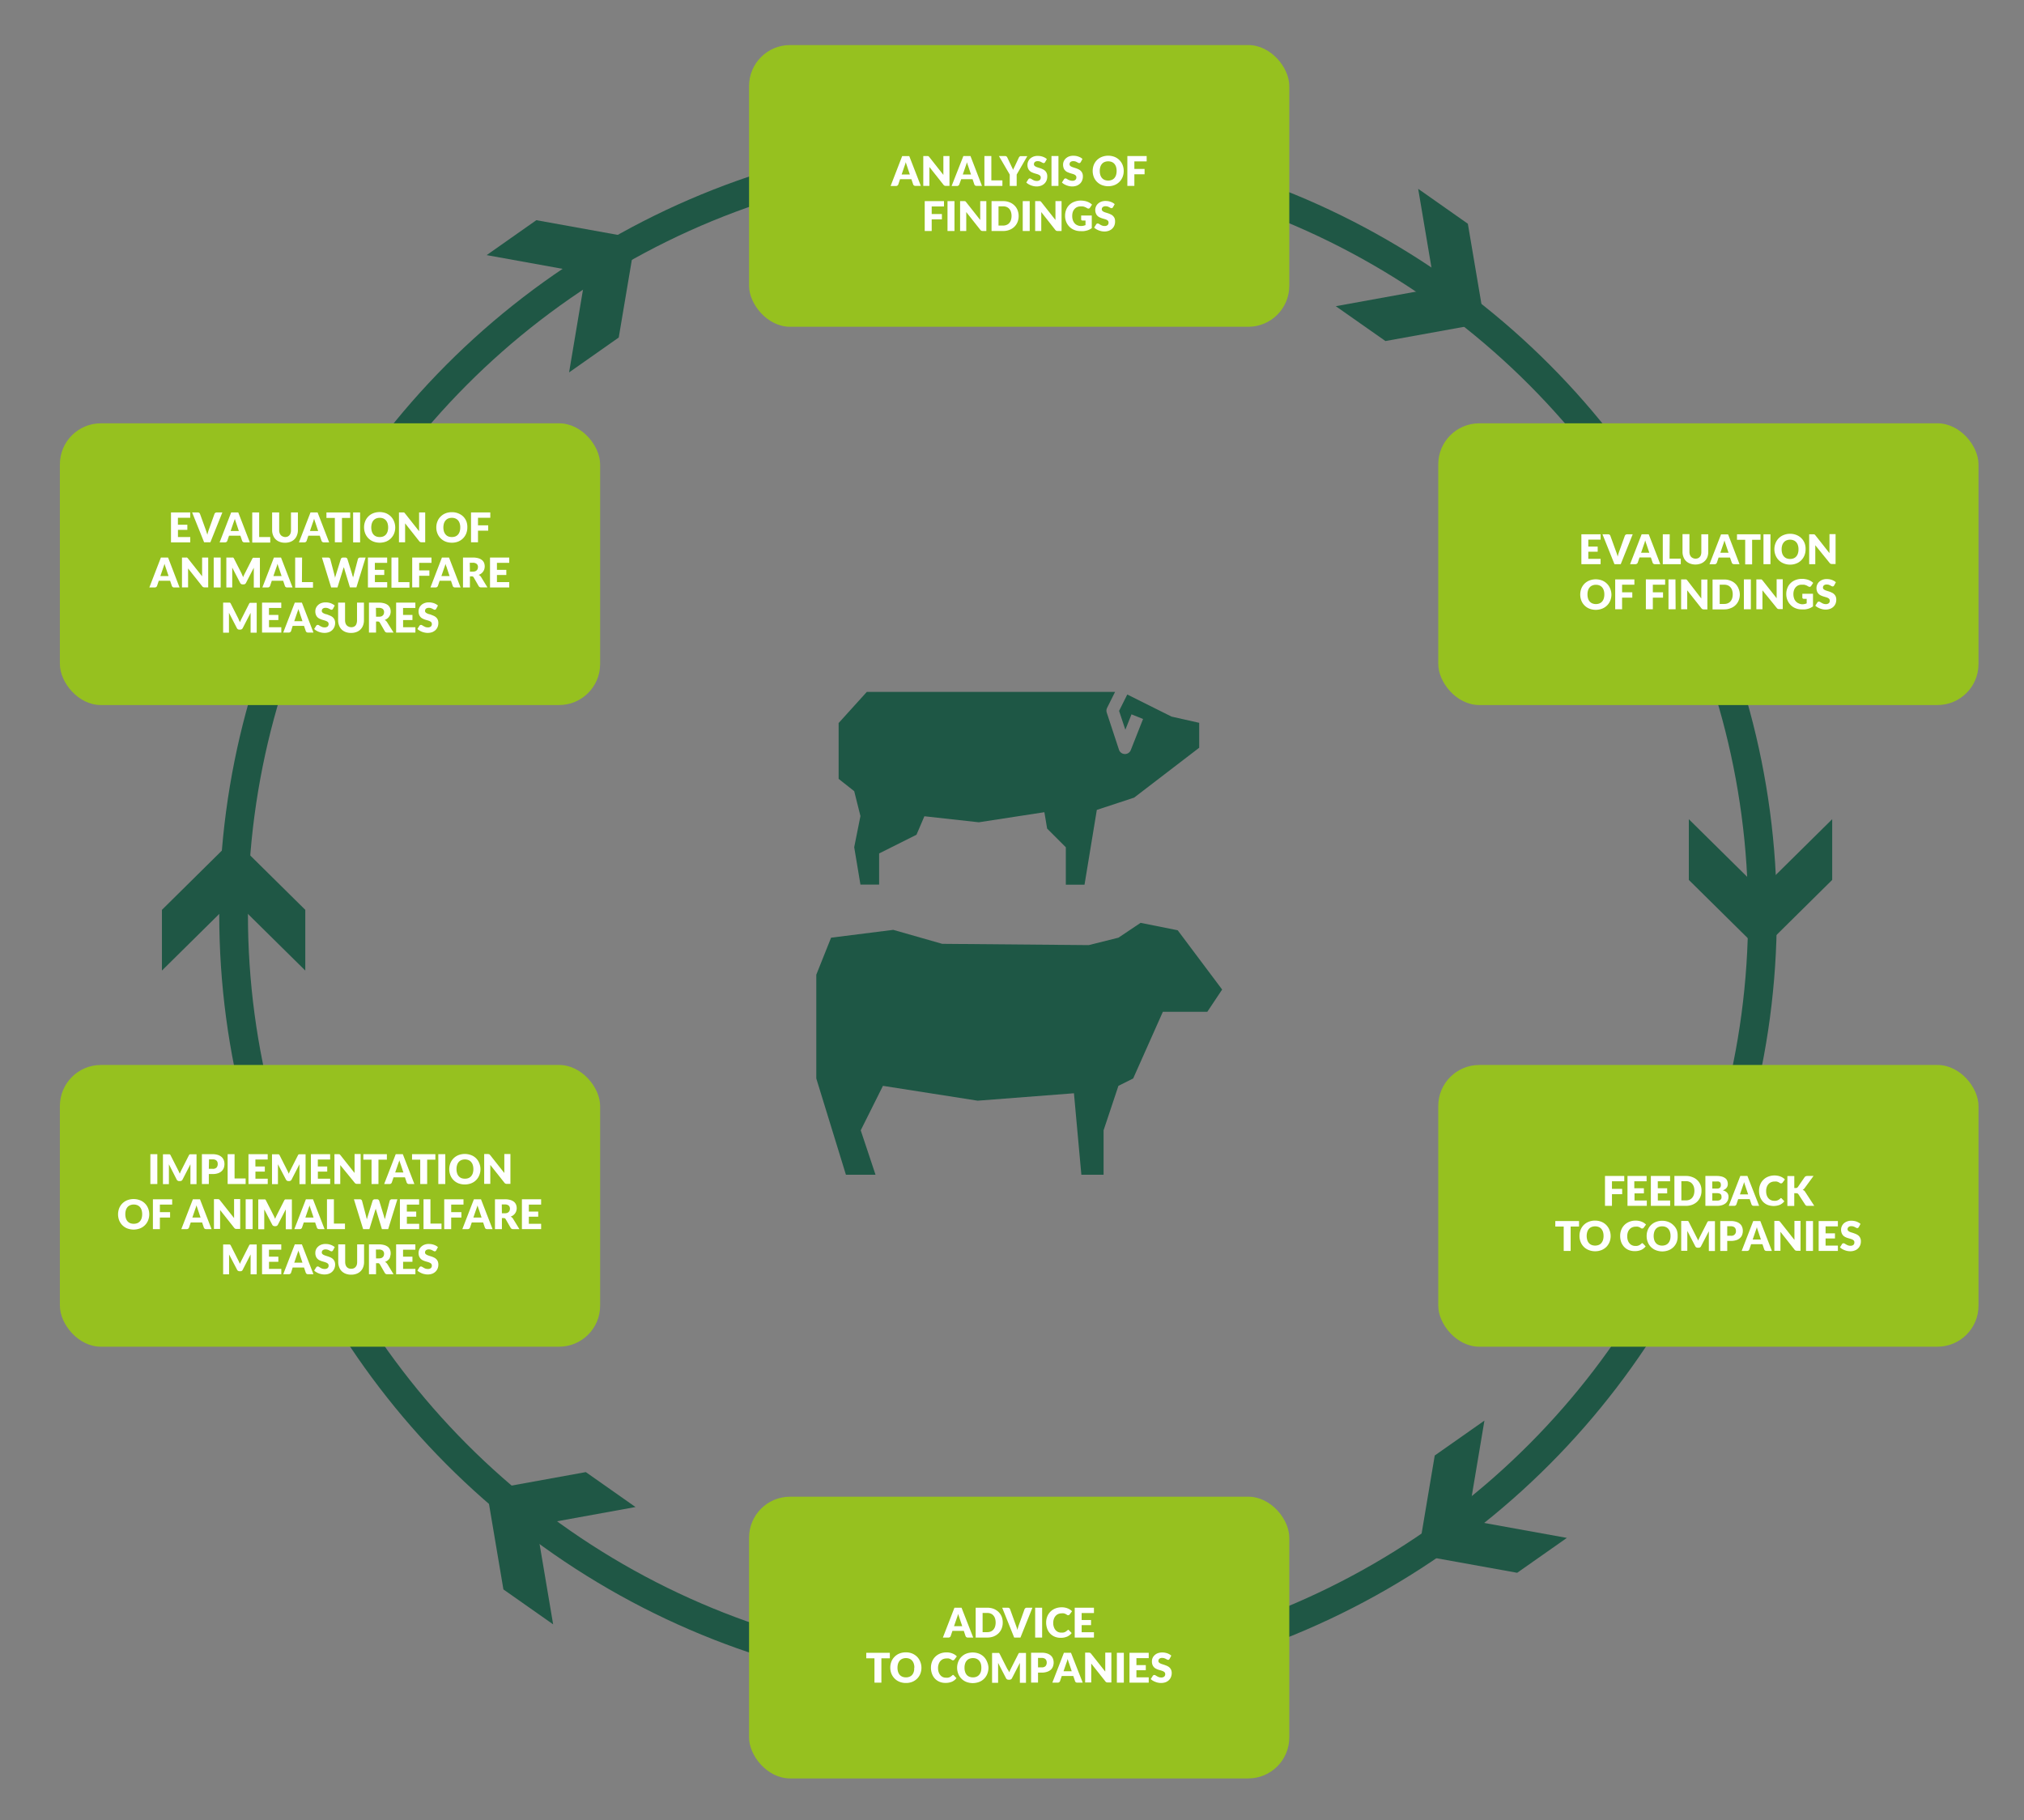 <svg id="a225ea79-dfd6-498b-bcfa-8c09f0689386" data-name="Ebene 1" xmlns="http://www.w3.org/2000/svg" viewBox="0 0 493.72 443.96"><rect x="0" y="0" width="493.72" height="443.96" fill="#808080" stroke="none"/><defs><style>.fc795796-1613-4fa3-98b5-ab91c99af877{fill:none;stroke:#1f5745;stroke-linecap:round;stroke-miterlimit:10;stroke-width:7px;}.ad06da0f-3111-4ff1-8e89-57c17c8e468f{fill:#1f5745;}.e42f7aed-2cff-4911-b856-f7e8d650f6cd{fill:#96c11f;}.e23aa93d-5783-4ab0-8ecb-a52da3bc1833{fill:#fff;}.b653413c-0cc4-43ad-97b5-82ba5714b9b7{fill:#1e5745;}</style></defs><title>Toennies-Amtlich-Schlachtung-EN</title><circle class="fc795796-1613-4fa3-98b5-ab91c99af877" cx="243.45" cy="223.08" r="186.47"/><polygon class="ad06da0f-3111-4ff1-8e89-57c17c8e468f" points="74.47 236.75 56.98 219.48 39.5 236.75 39.5 221.94 56.98 204.66 74.47 221.94 74.47 236.75"/><polygon class="ad06da0f-3111-4ff1-8e89-57c17c8e468f" points="411.96 199.83 429.45 217.1 446.93 199.83 446.93 214.64 429.45 231.92 411.96 214.64 411.96 199.83"/><rect class="e42f7aed-2cff-4911-b856-f7e8d650f6cd" x="14.61" y="103.26" width="131.78" height="68.72" rx="10"/><path class="e23aa93d-5783-4ab0-8ecb-a52da3bc1833" d="M46.4,125v1.3h-3V128H45.7v1.25H43.41V131h3v1.3H41.71V125Z"/><path class="e23aa93d-5783-4ab0-8ecb-a52da3bc1833" d="M46.87,125h1.36a.57.57,0,0,1,.36.1.52.52,0,0,1,.2.26l1.41,3.9c.06.17.13.36.19.56s.13.41.19.63a5.8,5.8,0,0,1,.16-.63c.06-.2.12-.39.18-.56l1.4-3.9a.56.56,0,0,1,.19-.25.61.61,0,0,1,.36-.11h1.37l-2.92,7.28H49.79Z"/><path class="e23aa93d-5783-4ab0-8ecb-a52da3bc1833" d="M60.94,132.3H59.63a.61.61,0,0,1-.36-.1.63.63,0,0,1-.2-.26l-.43-1.27H55.87l-.43,1.27a.56.56,0,0,1-.19.25.61.61,0,0,1-.36.11H53.57L56.39,125h1.73Zm-4.68-2.78h2l-.67-2-.15-.44c-.06-.18-.11-.36-.17-.56,0,.2-.11.39-.17.56a3.76,3.76,0,0,1-.16.45Z"/><path class="e23aa93d-5783-4ab0-8ecb-a52da3bc1833" d="M63.22,131h2.7v1.35H61.53V125h1.69Z"/><path class="e23aa93d-5783-4ab0-8ecb-a52da3bc1833" d="M69.54,131a1.66,1.66,0,0,0,.61-.11,1.25,1.25,0,0,0,.45-.33,1.4,1.4,0,0,0,.28-.51,2.09,2.09,0,0,0,.1-.69V125h1.69v4.31a3.24,3.24,0,0,1-.22,1.23,2.65,2.65,0,0,1-.62,1,2.8,2.8,0,0,1-1,.63,3.55,3.55,0,0,1-1.3.22,3.6,3.6,0,0,1-1.31-.22,2.76,2.76,0,0,1-1-.63,2.65,2.65,0,0,1-.62-1,3.24,3.24,0,0,1-.22-1.23V125H68.1v4.31a2.07,2.07,0,0,0,.1.68,1.37,1.37,0,0,0,.28.52,1.25,1.25,0,0,0,.45.33A1.66,1.66,0,0,0,69.54,131Z"/><path class="e23aa93d-5783-4ab0-8ecb-a52da3bc1833" d="M80.29,132.3H79a.59.59,0,0,1-.36-.1.56.56,0,0,1-.2-.26L78,130.67H75.22l-.43,1.27a.56.56,0,0,1-.19.25.61.61,0,0,1-.36.11H72.92L75.74,125h1.73Zm-4.68-2.78h2l-.67-2-.15-.44c-.06-.18-.12-.36-.17-.56-.06.2-.11.39-.17.56a3.76,3.76,0,0,1-.16.45Z"/><path class="e23aa93d-5783-4ab0-8ecb-a52da3bc1833" d="M85.42,125v1.34h-2v5.94H81.68v-5.94H79.63V125Z"/><path class="e23aa93d-5783-4ab0-8ecb-a52da3bc1833" d="M87.84,132.3h-1.7V125h1.7Z"/><path class="e23aa93d-5783-4ab0-8ecb-a52da3bc1833" d="M96.41,128.66a4,4,0,0,1-.27,1.47,3.6,3.6,0,0,1-.77,1.18,3.64,3.64,0,0,1-1.19.79,4.43,4.43,0,0,1-3.1,0,3.49,3.49,0,0,1-2-2,4,4,0,0,1-.27-1.47,3.92,3.92,0,0,1,.27-1.47,3.4,3.4,0,0,1,.77-1.18,3.44,3.44,0,0,1,1.2-.79,4.43,4.43,0,0,1,3.1,0,3.81,3.81,0,0,1,1.19.79,3.6,3.6,0,0,1,.77,1.18A4,4,0,0,1,96.41,128.66Zm-1.73,0a3.31,3.31,0,0,0-.14-1,2.15,2.15,0,0,0-.4-.73,1.84,1.84,0,0,0-.64-.46,2.41,2.41,0,0,0-.87-.16,2.33,2.33,0,0,0-.87.16,1.79,1.79,0,0,0-.65.46,2.15,2.15,0,0,0-.4.73,3.5,3.5,0,0,0,0,2,2.15,2.15,0,0,0,.4.73,1.79,1.79,0,0,0,.65.46,2.33,2.33,0,0,0,.87.15,2.41,2.41,0,0,0,.87-.15,1.84,1.84,0,0,0,.64-.46,2.15,2.15,0,0,0,.4-.73A3.31,3.31,0,0,0,94.68,128.66Z"/><path class="e23aa93d-5783-4ab0-8ecb-a52da3bc1833" d="M98.4,125a.28.28,0,0,1,.13,0,.37.37,0,0,1,.12.07s.08.08.12.14l3.46,4.37,0-.41c0-.13,0-.25,0-.37V125h1.49v7.28h-.88a.81.81,0,0,1-.33-.06.73.73,0,0,1-.26-.22l-3.43-4.34c0,.13,0,.25,0,.38s0,.23,0,.34v3.9H97.32V125H98.4Z"/><path class="e23aa93d-5783-4ab0-8ecb-a52da3bc1833" d="M114,128.66a4,4,0,0,1-.27,1.47,3.6,3.6,0,0,1-.77,1.18,3.54,3.54,0,0,1-1.19.79,4,4,0,0,1-1.55.28,4.11,4.11,0,0,1-1.55-.28,3.64,3.64,0,0,1-1.19-.79,3.45,3.45,0,0,1-.77-1.18,3.81,3.81,0,0,1-.28-1.47,3.74,3.74,0,0,1,.28-1.47,3.27,3.27,0,0,1,.77-1.18,3.49,3.49,0,0,1,1.19-.79,4.11,4.11,0,0,1,1.55-.28,4,4,0,0,1,1.55.28A3.69,3.69,0,0,1,113,126a3.6,3.6,0,0,1,.77,1.18A4,4,0,0,1,114,128.66Zm-1.73,0a3,3,0,0,0-.14-1,2,2,0,0,0-.4-.73,1.75,1.75,0,0,0-.64-.46,2.33,2.33,0,0,0-.87-.16,2.41,2.41,0,0,0-.87.16,1.75,1.75,0,0,0-.64.46,2.16,2.16,0,0,0-.41.73,3.5,3.5,0,0,0,0,2,2.16,2.16,0,0,0,.41.73,1.75,1.75,0,0,0,.64.46,2.41,2.41,0,0,0,.87.15,2.33,2.33,0,0,0,.87-.15,1.75,1.75,0,0,0,.64-.46,2,2,0,0,0,.4-.73A3,3,0,0,0,112.27,128.66Z"/><path class="e23aa93d-5783-4ab0-8ecb-a52da3bc1833" d="M119.6,125v1.3h-3v1.84h2.49v1.31h-2.49v2.83h-1.7V125Z"/><path class="e23aa93d-5783-4ab0-8ecb-a52da3bc1833" d="M43.8,143.3H42.49a.57.57,0,0,1-.36-.1.56.56,0,0,1-.2-.26l-.43-1.27H38.73l-.43,1.27a.52.52,0,0,1-.2.25.56.56,0,0,1-.35.11H36.43L39.25,136H41Zm-4.68-2.78h2l-.67-2-.15-.44c-.06-.18-.12-.36-.17-.56-.06.2-.11.39-.17.56s-.11.33-.16.45Z"/><path class="e23aa93d-5783-4ab0-8ecb-a52da3bc1833" d="M45.46,136a.33.33,0,0,1,.14,0,.26.26,0,0,1,.11.07l.13.14,3.46,4.37,0-.41c0-.13,0-.25,0-.37V136h1.49v7.28h-.88a.81.81,0,0,1-.33-.06.65.65,0,0,1-.26-.22l-3.44-4.34c0,.13,0,.25,0,.38s0,.23,0,.34v3.9H44.39V136h1.07Z"/><path class="e23aa93d-5783-4ab0-8ecb-a52da3bc1833" d="M53.83,143.3h-1.7V136h1.7Z"/><path class="e23aa93d-5783-4ab0-8ecb-a52da3bc1833" d="M59.13,140.37l.18.42a3.25,3.25,0,0,1,.18-.43c.06-.14.12-.27.19-.4l1.87-3.69a1,1,0,0,1,.1-.14.28.28,0,0,1,.12-.08.33.33,0,0,1,.15,0H63.4v7.28H61.91v-4.19q0-.3,0-.66L60,142.2a.63.63,0,0,1-.59.35h-.23a.7.7,0,0,1-.35-.09.67.67,0,0,1-.24-.26l-1.94-3.75,0,.35c0,.11,0,.22,0,.31v4.19H55.21V136h1.48a.33.33,0,0,1,.15,0,.28.28,0,0,1,.12.08.56.56,0,0,1,.1.14l1.88,3.7C59,140.1,59.07,140.23,59.13,140.37Z"/><path class="e23aa93d-5783-4ab0-8ecb-a52da3bc1833" d="M71.37,143.3H70.06a.62.62,0,0,1-.37-.1.53.53,0,0,1-.19-.26l-.43-1.27H66.3l-.43,1.27a.59.59,0,0,1-.55.36H64L66.82,136h1.73Zm-4.68-2.78h2l-.67-2c-.05-.12-.1-.27-.16-.44s-.11-.36-.17-.56c-.05.2-.11.39-.16.56s-.11.33-.16.45Z"/><path class="e23aa93d-5783-4ab0-8ecb-a52da3bc1833" d="M73.65,142h2.7v1.35H72V136h1.69Z"/><path class="e23aa93d-5783-4ab0-8ecb-a52da3bc1833" d="M78.53,136H80a.59.59,0,0,1,.36.1.43.43,0,0,1,.2.26l1,3.8c0,.13.06.26.1.4a2.89,2.89,0,0,1,.07.44,4,4,0,0,1,.11-.44l.12-.4,1.18-3.8a.5.5,0,0,1,.19-.25.61.61,0,0,1,.36-.11h.5a.61.61,0,0,1,.36.1.52.52,0,0,1,.2.26l1.17,3.8c0,.12.07.24.11.38a4.26,4.26,0,0,1,.11.42c0-.15,0-.29.08-.42s.06-.26.09-.38l1-3.8a.45.45,0,0,1,.19-.25.55.55,0,0,1,.36-.11h1.33l-2.25,7.28H85.36L84,138.79c0-.07,0-.15-.08-.23s0-.17-.07-.27c0,.1,0,.18-.07.27s0,.16-.07.23l-1.39,4.51H80.78Z"/><path class="e23aa93d-5783-4ab0-8ecb-a52da3bc1833" d="M94.44,136v1.3h-3V139h2.29v1.25H91.45V142h3v1.3H89.75V136Z"/><path class="e23aa93d-5783-4ab0-8ecb-a52da3bc1833" d="M97.18,142h2.7v1.35H95.49V136h1.69Z"/><path class="e23aa93d-5783-4ab0-8ecb-a52da3bc1833" d="M105.25,136v1.3h-3v1.84h2.49v1.31h-2.49v2.83h-1.7V136Z"/><path class="e23aa93d-5783-4ab0-8ecb-a52da3bc1833" d="M112.35,143.3H111a.62.62,0,0,1-.37-.1.53.53,0,0,1-.19-.26l-.43-1.27h-2.77l-.43,1.27a.59.59,0,0,1-.55.36H105L107.8,136h1.73Zm-4.68-2.78h2l-.67-2c0-.12-.1-.27-.16-.44s-.11-.36-.17-.56c0,.2-.11.39-.16.56s-.11.33-.16.45Z"/><path class="e23aa93d-5783-4ab0-8ecb-a52da3bc1833" d="M114.63,140.61v2.69h-1.69V136h2.37a4.78,4.78,0,0,1,1.34.16,2.5,2.5,0,0,1,.91.45,1.73,1.73,0,0,1,.52.69,2.39,2.39,0,0,1,.16.86,2.47,2.47,0,0,1-.1.67,2.07,2.07,0,0,1-.28.58,2.32,2.32,0,0,1-.46.48,2.37,2.37,0,0,1-.63.34,2.2,2.2,0,0,1,.32.21,1.58,1.58,0,0,1,.26.31l1.55,2.53h-1.53a.63.63,0,0,1-.61-.32l-1.21-2.11a.53.53,0,0,0-.19-.2.61.61,0,0,0-.3-.06Zm0-1.17h.68a1.93,1.93,0,0,0,.58-.08,1,1,0,0,0,.4-.25,1,1,0,0,0,.23-.36,1.63,1.63,0,0,0,.07-.45.94.94,0,0,0-.32-.75,1.43,1.43,0,0,0-1-.27h-.68Z"/><path class="e23aa93d-5783-4ab0-8ecb-a52da3bc1833" d="M124.22,136v1.3h-3V139h2.29v1.25h-2.29V142h3v1.3h-4.69V136Z"/><path class="e23aa93d-5783-4ab0-8ecb-a52da3bc1833" d="M58.34,151.37a2.65,2.65,0,0,1,.18.42l.18-.43c.07-.14.13-.27.2-.4l1.87-3.69a.56.56,0,0,1,.1-.14.2.2,0,0,1,.12-.08.32.32,0,0,1,.14,0h1.49v7.28H61.13v-4.19q0-.3,0-.66l-1.93,3.75a.63.63,0,0,1-.25.26.64.64,0,0,1-.34.09h-.23a.63.63,0,0,1-.59-.35l-1.94-3.75,0,.35c0,.11,0,.22,0,.31v4.19H54.43V147h1.48a.4.4,0,0,1,.15,0,.21.21,0,0,1,.11.08.57.57,0,0,1,.11.14l1.87,3.7C58.22,151.1,58.28,151.23,58.34,151.37Z"/><path class="e23aa93d-5783-4ab0-8ecb-a52da3bc1833" d="M68.61,147v1.3h-3V150h2.29v1.25H65.62V153h3v1.3H63.92V147Z"/><path class="e23aa93d-5783-4ab0-8ecb-a52da3bc1833" d="M76.46,154.3H75.15a.57.57,0,0,1-.36-.1.56.56,0,0,1-.2-.26l-.43-1.27H71.39L71,153.94a.52.52,0,0,1-.2.25.56.56,0,0,1-.35.11H69.09L71.91,147h1.73Zm-4.68-2.78h2l-.67-2c0-.12-.1-.27-.15-.44s-.12-.36-.18-.56c0,.2-.1.39-.16.56s-.11.33-.16.45Z"/><path class="e23aa93d-5783-4ab0-8ecb-a52da3bc1833" d="M81.23,148.5a.73.73,0,0,1-.16.18.37.37,0,0,1-.21.06.52.52,0,0,1-.25-.08l-.3-.16a2.72,2.72,0,0,0-.38-.16,1.53,1.53,0,0,0-.49-.07,1.07,1.07,0,0,0-.71.2.68.68,0,0,0-.23.55.47.47,0,0,0,.14.36,1.1,1.1,0,0,0,.36.25,4.36,4.36,0,0,0,.52.2c.2,0,.4.12.6.19s.4.16.6.25a2.14,2.14,0,0,1,.52.37,1.83,1.83,0,0,1,.37.55,2,2,0,0,1,.14.78,2.46,2.46,0,0,1-.18.94,2.25,2.25,0,0,1-.51.77,2.35,2.35,0,0,1-.82.52,3.13,3.13,0,0,1-1.1.18,3.39,3.39,0,0,1-.7-.07,4,4,0,0,1-.68-.19,4,4,0,0,1-.62-.31,2.16,2.16,0,0,1-.5-.39l.5-.79a.29.29,0,0,1,.15-.14.43.43,0,0,1,.22-.06.51.51,0,0,1,.3.1l.34.21.45.21a1.7,1.7,0,0,0,.59.09,1.15,1.15,0,0,0,.71-.2.78.78,0,0,0,.26-.64.64.64,0,0,0-.14-.42,1.29,1.29,0,0,0-.37-.26,4.41,4.41,0,0,0-.52-.19l-.59-.17a4,4,0,0,1-.6-.25,1.71,1.71,0,0,1-.52-.37,1.68,1.68,0,0,1-.36-.58,2.18,2.18,0,0,1-.14-.86,2,2,0,0,1,.16-.8,1.94,1.94,0,0,1,.49-.69,2.21,2.21,0,0,1,.78-.49,3,3,0,0,1,1.07-.18,3.49,3.49,0,0,1,.65.05,5.26,5.26,0,0,1,.6.15,3.71,3.71,0,0,1,.53.25,2.58,2.58,0,0,1,.45.32Z"/><path class="e23aa93d-5783-4ab0-8ecb-a52da3bc1833" d="M85.68,153a1.66,1.66,0,0,0,.61-.11,1.25,1.25,0,0,0,.45-.33A1.42,1.42,0,0,0,87,152a2.4,2.4,0,0,0,.09-.69V147h1.69v4.31a3.45,3.45,0,0,1-.21,1.23,2.81,2.81,0,0,1-.63,1,2.76,2.76,0,0,1-1,.63,3.6,3.6,0,0,1-1.31.22,3.64,3.64,0,0,1-1.31-.22,2.85,2.85,0,0,1-1-.63,2.65,2.65,0,0,1-.62-1,3.45,3.45,0,0,1-.22-1.23V147h1.69v4.31a2.37,2.37,0,0,0,.1.68,1.52,1.52,0,0,0,.28.52,1.39,1.39,0,0,0,.46.33A1.6,1.6,0,0,0,85.68,153Z"/><path class="e23aa93d-5783-4ab0-8ecb-a52da3bc1833" d="M91.73,151.61v2.69H90V147h2.37a4.78,4.78,0,0,1,1.34.16,2.64,2.64,0,0,1,.92.45,1.8,1.8,0,0,1,.51.69,2.39,2.39,0,0,1,.16.86,2.13,2.13,0,0,1-.1.67,1.83,1.83,0,0,1-.28.58,2.09,2.09,0,0,1-.46.48,2.37,2.37,0,0,1-.63.34,1.77,1.77,0,0,1,.32.21,1.58,1.58,0,0,1,.26.31L96,154.3H94.47a.63.63,0,0,1-.61-.32l-1.21-2.11a.53.53,0,0,0-.19-.2.61.61,0,0,0-.3-.06Zm0-1.17h.68a2.05,2.05,0,0,0,.59-.08,1,1,0,0,0,.39-.25.86.86,0,0,0,.23-.36,1.63,1.63,0,0,0,.07-.45,1,1,0,0,0-.31-.75,1.48,1.48,0,0,0-1-.27h-.68Z"/><path class="e23aa93d-5783-4ab0-8ecb-a52da3bc1833" d="M101.32,147v1.3h-3V150h2.29v1.25H98.33V153h3v1.3H96.63V147Z"/><path class="e23aa93d-5783-4ab0-8ecb-a52da3bc1833" d="M106.41,148.5a.57.57,0,0,1-.16.18.33.33,0,0,1-.21.06.52.52,0,0,1-.25-.08l-.3-.16a2.72,2.72,0,0,0-.38-.16,1.45,1.45,0,0,0-.49-.07,1.11,1.11,0,0,0-.71.2.72.72,0,0,0-.23.55.51.51,0,0,0,.14.36,1.27,1.27,0,0,0,.37.25,3.78,3.78,0,0,0,.52.2c.19,0,.39.12.6.19a6.14,6.14,0,0,1,.59.25,2,2,0,0,1,.52.37,1.53,1.53,0,0,1,.37.55,2,2,0,0,1,.14.78,2.66,2.66,0,0,1-.17.94,2.25,2.25,0,0,1-.51.77,2.45,2.45,0,0,1-.82.52,3.19,3.19,0,0,1-1.11.18,3.3,3.3,0,0,1-.69-.07,3.79,3.79,0,0,1-.68-.19,4,4,0,0,1-.62-.31,2,2,0,0,1-.51-.39l.5-.79a.36.36,0,0,1,.16-.14.39.39,0,0,1,.21-.06.51.51,0,0,1,.3.1l.35.21.44.21a1.78,1.78,0,0,0,.59.09,1.16,1.16,0,0,0,.72-.2.77.77,0,0,0,.25-.64.64.64,0,0,0-.14-.42,1.06,1.06,0,0,0-.37-.26,4.23,4.23,0,0,0-.51-.19l-.6-.17a4.35,4.35,0,0,1-.59-.25,1.59,1.59,0,0,1-.52-.37,1.86,1.86,0,0,1-.37-.58,2.38,2.38,0,0,1-.14-.86,2.1,2.1,0,0,1,.65-1.49,2.25,2.25,0,0,1,.79-.49,2.91,2.91,0,0,1,1.06-.18,3.43,3.43,0,0,1,.65.05,5,5,0,0,1,.61.15,4.3,4.3,0,0,1,.53.25,2.92,2.92,0,0,1,.44.32Z"/><rect class="e42f7aed-2cff-4911-b856-f7e8d650f6cd" x="182.72" y="10.99" width="131.78" height="68.72" rx="10"/><path class="e23aa93d-5783-4ab0-8ecb-a52da3bc1833" d="M224.62,45.35h-1.31a.59.59,0,0,1-.36-.11.47.47,0,0,1-.2-.26l-.43-1.27h-2.77L219.12,45a.59.59,0,0,1-.55.37h-1.32l2.82-7.29h1.73Zm-4.68-2.79h2l-.67-2q-.06-.2-.15-.45c-.06-.17-.12-.36-.17-.56-.06.2-.11.39-.17.57s-.11.32-.16.45Z"/><path class="e23aa93d-5783-4ab0-8ecb-a52da3bc1833" d="M226.29,38.07l.13,0a.42.42,0,0,1,.12.08.79.79,0,0,1,.12.13l3.46,4.38,0-.41c0-.13,0-.26,0-.37V38.06h1.49v7.29h-.88a.81.81,0,0,1-.33-.06.85.85,0,0,1-.26-.22l-3.43-4.34c0,.12,0,.25,0,.37s0,.23,0,.34v3.91h-1.49V38.06h1.08Z"/><path class="e23aa93d-5783-4ab0-8ecb-a52da3bc1833" d="M239.54,45.35h-1.31a.62.62,0,0,1-.37-.11.46.46,0,0,1-.19-.26l-.43-1.27h-2.77L234,45a.59.59,0,0,1-.2.25.51.51,0,0,1-.35.12h-1.32L235,38.06h1.73Zm-4.68-2.79h2l-.67-2c-.05-.13-.1-.28-.16-.45l-.17-.56c0,.2-.11.39-.16.57s-.11.32-.16.45Z"/><path class="e23aa93d-5783-4ab0-8ecb-a52da3bc1833" d="M241.82,44h2.7v1.35h-4.39V38.06h1.69Z"/><path class="e23aa93d-5783-4ab0-8ecb-a52da3bc1833" d="M248,42.58v2.77h-1.69V42.58l-2.64-4.52h1.49a.61.61,0,0,1,.35.1.71.71,0,0,1,.21.27l1,2.12.23.47a3.79,3.79,0,0,1,.18.42,3.93,3.93,0,0,1,.18-.43l.23-.46,1-2.12a.57.57,0,0,1,.08-.13.68.68,0,0,1,.12-.12.83.83,0,0,1,.16-.09.54.54,0,0,1,.19,0h1.5Z"/><path class="e23aa93d-5783-4ab0-8ecb-a52da3bc1833" d="M254.94,39.54a.71.71,0,0,1-.15.18.38.38,0,0,1-.22.06.47.47,0,0,1-.24-.07l-.31-.16a2.27,2.27,0,0,0-.38-.17,1.75,1.75,0,0,0-.49-.07,1.11,1.11,0,0,0-.71.2.72.72,0,0,0-.23.55.53.53,0,0,0,.14.37,1.5,1.5,0,0,0,.37.25,3.84,3.84,0,0,0,.52.19l.6.19a6.21,6.21,0,0,1,.59.26,2,2,0,0,1,.53.37,1.7,1.7,0,0,1,.36.54,1.87,1.87,0,0,1,.14.78,2.71,2.71,0,0,1-.17,1,2.21,2.21,0,0,1-.51.76,2.35,2.35,0,0,1-.82.52,3.19,3.19,0,0,1-1.11.19,4.14,4.14,0,0,1-.69-.07,4.87,4.87,0,0,1-.68-.2,5.09,5.09,0,0,1-.62-.3,3,3,0,0,1-.51-.39l.5-.79a.46.46,0,0,1,.16-.15.38.38,0,0,1,.21-.05.58.58,0,0,1,.3.09l.35.21a2.56,2.56,0,0,0,.44.21,1.78,1.78,0,0,0,.59.1,1.1,1.1,0,0,0,.72-.21.76.76,0,0,0,.25-.64.55.55,0,0,0-.14-.41,1,1,0,0,0-.37-.27,3,3,0,0,0-.51-.18l-.6-.18a6.07,6.07,0,0,1-.59-.24,1.79,1.79,0,0,1-.52-.38,1.75,1.75,0,0,1-.37-.58,2.32,2.32,0,0,1-.14-.85,2,2,0,0,1,.17-.8,2.08,2.08,0,0,1,.48-.7,2.71,2.71,0,0,1,.79-.49,2.91,2.91,0,0,1,1.06-.18,4.77,4.77,0,0,1,.66.05,3.77,3.77,0,0,1,.6.16,4.27,4.27,0,0,1,.53.24,2.53,2.53,0,0,1,.44.33Z"/><path class="e23aa93d-5783-4ab0-8ecb-a52da3bc1833" d="M258.19,45.35h-1.7V38.06h1.7Z"/><path class="e23aa93d-5783-4ab0-8ecb-a52da3bc1833" d="M263.63,39.54a.57.57,0,0,1-.16.18.33.33,0,0,1-.21.06.5.5,0,0,1-.25-.07l-.3-.16a2.7,2.7,0,0,0-.38-.17,1.81,1.81,0,0,0-.49-.07,1.09,1.09,0,0,0-.71.2.72.72,0,0,0-.23.55.53.53,0,0,0,.14.37,1.2,1.2,0,0,0,.37.25,3.84,3.84,0,0,0,.52.19l.59.19a5.42,5.42,0,0,1,.6.26,1.76,1.76,0,0,1,.52.37,1.73,1.73,0,0,1,.37.54,2.05,2.05,0,0,1,.14.78,2.51,2.51,0,0,1-.18,1,2.06,2.06,0,0,1-.5.76,2.55,2.55,0,0,1-.82.52,3.23,3.23,0,0,1-1.11.19,4,4,0,0,1-.69-.07,5,5,0,0,1-.69-.2,5.92,5.92,0,0,1-.62-.3,2.89,2.89,0,0,1-.5-.39l.5-.79a.54.54,0,0,1,.15-.15.42.42,0,0,1,.22-.05.58.58,0,0,1,.3.09l.35.21A2,2,0,0,0,261,44a1.73,1.73,0,0,0,.59.1,1.07,1.07,0,0,0,.71-.21.77.77,0,0,0,.26-.64.6.6,0,0,0-.14-.41,1,1,0,0,0-.37-.27,2.86,2.86,0,0,0-.52-.18l-.59-.18-.6-.24a1.89,1.89,0,0,1-.51-.38,1.49,1.49,0,0,1-.37-.58,2.32,2.32,0,0,1-.14-.85,2,2,0,0,1,.16-.8,2.11,2.11,0,0,1,.49-.7,2.53,2.53,0,0,1,.78-.49,3,3,0,0,1,1.07-.18,4.62,4.62,0,0,1,.65.05,3.77,3.77,0,0,1,.6.16,4.41,4.41,0,0,1,.54.24,3,3,0,0,1,.44.33Z"/><path class="e23aa93d-5783-4ab0-8ecb-a52da3bc1833" d="M274.11,41.7a3.92,3.92,0,0,1-.27,1.47,3.65,3.65,0,0,1-.77,1.18,3.49,3.49,0,0,1-1.19.79,4.29,4.29,0,0,1-3.1,0,3.44,3.44,0,0,1-1.2-.79,3.5,3.5,0,0,1-.77-1.18,4.14,4.14,0,0,1,0-2.94,3.5,3.5,0,0,1,.77-1.18,3.56,3.56,0,0,1,1.2-.78,4.29,4.29,0,0,1,3.1,0,3.49,3.49,0,0,1,1.19.79,3.55,3.55,0,0,1,.77,1.18A3.91,3.91,0,0,1,274.11,41.7Zm-1.73,0a3.24,3.24,0,0,0-.14-1,2.22,2.22,0,0,0-.4-.73,1.68,1.68,0,0,0-.65-.46,2.42,2.42,0,0,0-1.73,0,1.68,1.68,0,0,0-.65.46,2.06,2.06,0,0,0-.4.73,3.24,3.24,0,0,0-.14,1,3.31,3.31,0,0,0,.14,1,2.06,2.06,0,0,0,.4.73,1.79,1.79,0,0,0,.65.46,2.42,2.42,0,0,0,1.73,0,1.79,1.79,0,0,0,.65-.46,2.22,2.22,0,0,0,.4-.73A3.31,3.31,0,0,0,272.38,41.7Z"/><path class="e23aa93d-5783-4ab0-8ecb-a52da3bc1833" d="M279.71,38.06v1.3h-3v1.85h2.49v1.3h-2.49v2.84H275V38.06Z"/><path class="e23aa93d-5783-4ab0-8ecb-a52da3bc1833" d="M230.27,49.06v1.3h-3v1.85h2.49v1.3h-2.49v2.84h-1.7V49.06Z"/><path class="e23aa93d-5783-4ab0-8ecb-a52da3bc1833" d="M232.83,56.35h-1.7V49.06h1.7Z"/><path class="e23aa93d-5783-4ab0-8ecb-a52da3bc1833" d="M235.28,49.07l.13,0a.42.42,0,0,1,.12.08.51.51,0,0,1,.12.13l3.46,4.38,0-.41c0-.13,0-.26,0-.37V49.06h1.49v7.29h-.88a.81.81,0,0,1-.33-.06.85.85,0,0,1-.26-.22l-3.43-4.34c0,.12,0,.25,0,.37s0,.23,0,.34v3.91H234.2V49.06h1.08Z"/><path class="e23aa93d-5783-4ab0-8ecb-a52da3bc1833" d="M248.48,52.7a3.87,3.87,0,0,1-.27,1.46,3.37,3.37,0,0,1-.77,1.15,3.42,3.42,0,0,1-1.19.76,4.07,4.07,0,0,1-1.55.28h-2.83V49.06h2.83a4.07,4.07,0,0,1,1.55.28,3.42,3.42,0,0,1,1.19.76,3.28,3.28,0,0,1,.77,1.15A3.82,3.82,0,0,1,248.48,52.7Zm-1.73,0a3.24,3.24,0,0,0-.14-1,2.1,2.1,0,0,0-.4-.74,1.81,1.81,0,0,0-.65-.47,2.31,2.31,0,0,0-.86-.16h-1.13v4.69h1.13a2.13,2.13,0,0,0,.86-.17,1.68,1.68,0,0,0,.65-.46,2.1,2.1,0,0,0,.4-.74A3.31,3.31,0,0,0,246.75,52.7Z"/><path class="e23aa93d-5783-4ab0-8ecb-a52da3bc1833" d="M251.18,56.35h-1.7V49.06h1.7Z"/><path class="e23aa93d-5783-4ab0-8ecb-a52da3bc1833" d="M253.63,49.07l.13,0a.42.42,0,0,1,.12.08.51.51,0,0,1,.12.13l3.46,4.38,0-.41c0-.13,0-.26,0-.37V49.06h1.49v7.29H258a.81.81,0,0,1-.33-.06.85.85,0,0,1-.26-.22L254,51.73c0,.12,0,.25,0,.37s0,.23,0,.34v3.91h-1.49V49.06h1.08Z"/><path class="e23aa93d-5783-4ab0-8ecb-a52da3bc1833" d="M263.66,55.13a2.9,2.9,0,0,0,.62-.06,3.8,3.8,0,0,0,.51-.16V53.8h-.72a.37.37,0,0,1-.25-.08.29.29,0,0,1-.09-.22v-.93h2.59v3.08a5,5,0,0,1-.58.35,3.35,3.35,0,0,1-.65.24,5.25,5.25,0,0,1-.73.14,7.12,7.12,0,0,1-.83,0,3.79,3.79,0,0,1-1.48-.29,3.38,3.38,0,0,1-1.18-.78,3.57,3.57,0,0,1-.78-1.18,3.79,3.79,0,0,1-.28-1.48,4.08,4.08,0,0,1,.27-1.5,3.36,3.36,0,0,1,2-1.94,4.21,4.21,0,0,1,1.59-.28,4.54,4.54,0,0,1,.85.08,3.8,3.8,0,0,1,.74.2,3.59,3.59,0,0,1,.62.31,3.33,3.33,0,0,1,.5.39l-.49.75a.52.52,0,0,1-.17.16.37.37,0,0,1-.21.06.57.57,0,0,1-.31-.1l-.38-.21-.36-.14a2.24,2.24,0,0,0-.39-.08,3.32,3.32,0,0,0-.46,0,2.16,2.16,0,0,0-.86.16,1.8,1.8,0,0,0-.64.48,2.09,2.09,0,0,0-.42.73,3.11,3.11,0,0,0-.14,1,3,3,0,0,0,.16,1,2.27,2.27,0,0,0,.44.76,1.74,1.74,0,0,0,.67.47A2.15,2.15,0,0,0,263.66,55.13Z"/><path class="e23aa93d-5783-4ab0-8ecb-a52da3bc1833" d="M271.5,50.54a.73.73,0,0,1-.16.18.37.37,0,0,1-.21.06.5.5,0,0,1-.25-.07l-.3-.16a2.7,2.7,0,0,0-.38-.17,1.87,1.87,0,0,0-.49-.07,1.07,1.07,0,0,0-.71.2.69.69,0,0,0-.24.55.5.5,0,0,0,.15.37,1.27,1.27,0,0,0,.36.25,4.41,4.41,0,0,0,.52.19l.6.19c.2.08.4.16.6.26a1.85,1.85,0,0,1,.89.91A2.06,2.06,0,0,1,272,54a2.5,2.5,0,0,1-.17,1,2.21,2.21,0,0,1-.51.76,2.35,2.35,0,0,1-.82.52,3.13,3.13,0,0,1-1.1.19,4.26,4.26,0,0,1-.7-.07,5.31,5.31,0,0,1-.68-.2,5.09,5.09,0,0,1-.62-.3,2.89,2.89,0,0,1-.5-.39l.5-.79a.36.36,0,0,1,.15-.15.42.42,0,0,1,.22-.05.58.58,0,0,1,.3.09l.34.21a2.35,2.35,0,0,0,.45.21,1.69,1.69,0,0,0,.59.1,1.09,1.09,0,0,0,.71-.21.76.76,0,0,0,.25-.64.59.59,0,0,0-.13-.41,1.14,1.14,0,0,0-.37-.27,3.16,3.16,0,0,0-.52-.18l-.6-.18a6.07,6.07,0,0,1-.59-.24,1.93,1.93,0,0,1-.52-.38,1.59,1.59,0,0,1-.36-.58,2.12,2.12,0,0,1-.15-.85,2,2,0,0,1,.17-.8,2,2,0,0,1,.49-.7,2.53,2.53,0,0,1,.78-.49,3,3,0,0,1,1.06-.18,4.65,4.65,0,0,1,.66.05,3.77,3.77,0,0,1,.6.16,3.69,3.69,0,0,1,.53.24,2.61,2.61,0,0,1,.45.33Z"/><rect class="e42f7aed-2cff-4911-b856-f7e8d650f6cd" x="182.72" y="365.09" width="131.78" height="68.72" rx="10"/><path class="e23aa93d-5783-4ab0-8ecb-a52da3bc1833" d="M237.4,399.45h-1.31a.57.57,0,0,1-.36-.1.56.56,0,0,1-.2-.26l-.43-1.27h-2.77l-.43,1.27a.56.56,0,0,1-.55.36H230l2.82-7.28h1.73Zm-4.68-2.78h2l-.67-2-.15-.45c-.06-.17-.12-.35-.17-.55-.06.2-.11.39-.17.56s-.11.33-.16.45Z"/><path class="e23aa93d-5783-4ab0-8ecb-a52da3bc1833" d="M244.6,395.81a3.82,3.82,0,0,1-.27,1.45,3.32,3.32,0,0,1-.77,1.16,3.57,3.57,0,0,1-1.19.76,4.27,4.27,0,0,1-1.55.27H238v-7.28h2.83a4.27,4.27,0,0,1,1.55.27,3.73,3.73,0,0,1,1.19.76,3.47,3.47,0,0,1,.77,1.15A3.87,3.87,0,0,1,244.6,395.81Zm-1.73,0a3.31,3.31,0,0,0-.14-1,2.06,2.06,0,0,0-.4-.73,1.75,1.75,0,0,0-.64-.47,2.21,2.21,0,0,0-.87-.16h-1.13v4.68h1.13a2.21,2.21,0,0,0,.87-.16,1.75,1.75,0,0,0,.64-.47,2.06,2.06,0,0,0,.4-.73A3.31,3.31,0,0,0,242.87,395.81Z"/><path class="e23aa93d-5783-4ab0-8ecb-a52da3bc1833" d="M244.47,392.17h1.36a.57.57,0,0,1,.36.1.47.47,0,0,1,.2.26l1.41,3.9c.07.17.13.36.2.56s.12.41.18.63a5.8,5.8,0,0,1,.16-.63c.06-.2.12-.39.18-.56l1.4-3.9a.59.59,0,0,1,.2-.25.51.51,0,0,1,.35-.11h1.37l-2.92,7.28h-1.53Z"/><path class="e23aa93d-5783-4ab0-8ecb-a52da3bc1833" d="M254.21,399.45h-1.7v-7.28h1.7Z"/><path class="e23aa93d-5783-4ab0-8ecb-a52da3bc1833" d="M260.51,397.57a.25.25,0,0,1,.12,0,.21.21,0,0,1,.11.08l.67.7a2.75,2.75,0,0,1-1.1.87,3.93,3.93,0,0,1-1.57.29,3.65,3.65,0,0,1-1.48-.28,3.32,3.32,0,0,1-1.12-.78,3.49,3.49,0,0,1-.7-1.18,4.46,4.46,0,0,1-.25-1.48,4,4,0,0,1,.28-1.5,3.45,3.45,0,0,1,.79-1.18,3.54,3.54,0,0,1,1.2-.77,4.26,4.26,0,0,1,1.54-.27,3.9,3.9,0,0,1,.78.07,3.48,3.48,0,0,1,.67.2,3.16,3.16,0,0,1,.58.3,2.31,2.31,0,0,1,.47.4l-.57.76a.53.53,0,0,1-.13.13.33.33,0,0,1-.21.06.53.53,0,0,1-.17,0l-.17-.1-.19-.13-.26-.12a2.31,2.31,0,0,0-.34-.1,3.17,3.17,0,0,0-.47,0,2.32,2.32,0,0,0-.84.16,1.9,1.9,0,0,0-.65.47,2.18,2.18,0,0,0-.42.73,2.7,2.7,0,0,0-.16,1,2.78,2.78,0,0,0,.16,1,2.14,2.14,0,0,0,.41.73,1.72,1.72,0,0,0,1.36.61,2.68,2.68,0,0,0,.42,0,1.9,1.9,0,0,0,.36-.08,1.41,1.41,0,0,0,.31-.14,2.47,2.47,0,0,0,.29-.22l.13-.08A.4.4,0,0,1,260.51,397.57Z"/><path class="e23aa93d-5783-4ab0-8ecb-a52da3bc1833" d="M266.85,392.17v1.3h-3v1.7h2.29v1.25h-2.29v1.73h3v1.3h-4.69v-7.28Z"/><path class="e23aa93d-5783-4ab0-8ecb-a52da3bc1833" d="M217.06,403.17v1.34H215v5.94h-1.69v-5.94h-2v-1.34Z"/><path class="e23aa93d-5783-4ab0-8ecb-a52da3bc1833" d="M224.77,406.81a4,4,0,0,1-.27,1.47,3.6,3.6,0,0,1-.77,1.18,3.64,3.64,0,0,1-1.19.79,4,4,0,0,1-1.55.28,4.11,4.11,0,0,1-1.55-.28,3.57,3.57,0,0,1-2-2,4,4,0,0,1-.27-1.47,3.92,3.92,0,0,1,.27-1.47,3.42,3.42,0,0,1,.78-1.18,3.49,3.49,0,0,1,1.19-.79,4.11,4.11,0,0,1,1.55-.28,4,4,0,0,1,1.55.28,3.81,3.81,0,0,1,1.19.79,3.6,3.6,0,0,1,.77,1.18A4,4,0,0,1,224.77,406.81Zm-1.73,0a3,3,0,0,0-.14-1,2.15,2.15,0,0,0-.4-.73,1.75,1.75,0,0,0-.64-.46,2.37,2.37,0,0,0-.87-.16,2.41,2.41,0,0,0-.87.16,1.88,1.88,0,0,0-.65.46,2.33,2.33,0,0,0-.4.73,3.31,3.31,0,0,0-.14,1,3.2,3.2,0,0,0,.14,1,2.28,2.28,0,0,0,.4.74,1.73,1.73,0,0,0,.65.45,2.21,2.21,0,0,0,.87.16,2.18,2.18,0,0,0,.87-.16,1.62,1.62,0,0,0,.64-.45,2.1,2.1,0,0,0,.4-.74A2.91,2.91,0,0,0,223,406.81Z"/><path class="e23aa93d-5783-4ab0-8ecb-a52da3bc1833" d="M232.41,408.57a.25.25,0,0,1,.12,0,.21.21,0,0,1,.11.08l.67.7a2.75,2.75,0,0,1-1.1.87,3.93,3.93,0,0,1-1.57.29,3.65,3.65,0,0,1-1.48-.28,3.32,3.32,0,0,1-1.12-.78,3.49,3.49,0,0,1-.7-1.18,4.22,4.22,0,0,1-.25-1.48,4,4,0,0,1,.28-1.5,3.45,3.45,0,0,1,.79-1.18,3.54,3.54,0,0,1,1.2-.77,4.26,4.26,0,0,1,1.54-.27,3.9,3.9,0,0,1,.78.07,3.48,3.48,0,0,1,.67.2,3.16,3.16,0,0,1,.58.3,2.31,2.31,0,0,1,.47.4l-.57.76a.53.53,0,0,1-.13.13.33.33,0,0,1-.21.06.53.53,0,0,1-.17,0l-.17-.1-.19-.13-.26-.12a2.31,2.31,0,0,0-.34-.1,3.17,3.17,0,0,0-.47,0,2.32,2.32,0,0,0-.84.16,1.9,1.9,0,0,0-.65.47,2.18,2.18,0,0,0-.42.73,2.7,2.7,0,0,0-.16,1,2.78,2.78,0,0,0,.16,1,2.14,2.14,0,0,0,.41.73,1.72,1.72,0,0,0,1.36.61,2.68,2.68,0,0,0,.42,0,1.9,1.9,0,0,0,.36-.08,1.41,1.41,0,0,0,.31-.14,2.47,2.47,0,0,0,.29-.22l.13-.08A.4.4,0,0,1,232.41,408.57Z"/><path class="e23aa93d-5783-4ab0-8ecb-a52da3bc1833" d="M241.12,406.81a4,4,0,0,1-.28,1.47,3.44,3.44,0,0,1-2,2,4.4,4.4,0,0,1-3.09,0,3.49,3.49,0,0,1-2-2,4,4,0,0,1-.28-1.47,3.93,3.93,0,0,1,.28-1.47,3.4,3.4,0,0,1,.77-1.18,3.44,3.44,0,0,1,1.2-.79,4.4,4.4,0,0,1,3.09,0,3.74,3.74,0,0,1,1.2.79,3.57,3.57,0,0,1,.76,1.18A4,4,0,0,1,241.12,406.81Zm-1.74,0a3.32,3.32,0,0,0-.13-1,2.16,2.16,0,0,0-.41-.73,1.75,1.75,0,0,0-.64-.46,2.31,2.31,0,0,0-.86-.16,2.42,2.42,0,0,0-.88.16,1.75,1.75,0,0,0-.64.46,2,2,0,0,0-.4.73,3,3,0,0,0-.14,1,2.91,2.91,0,0,0,.14,1,2,2,0,0,0,.4.74,1.62,1.62,0,0,0,.64.45,2.23,2.23,0,0,0,.88.16,2.13,2.13,0,0,0,.86-.16,1.62,1.62,0,0,0,.64-.45,2.12,2.12,0,0,0,.41-.74A3.21,3.21,0,0,0,239.38,406.81Z"/><path class="e23aa93d-5783-4ab0-8ecb-a52da3bc1833" d="M246,407.52a4.08,4.08,0,0,1,.17.42l.18-.43.2-.4,1.87-3.69a1,1,0,0,1,.1-.15.24.24,0,0,1,.12-.07.33.33,0,0,1,.15,0h1.48v7.28h-1.49v-4.19q0-.3,0-.66l-1.93,3.75a.67.67,0,0,1-.24.26.7.7,0,0,1-.35.09H246a.63.63,0,0,1-.59-.35l-1.94-3.75,0,.34c0,.12,0,.23,0,.32v4.19H242v-7.28h1.48a.37.37,0,0,1,.15,0,.37.37,0,0,1,.12.07l.1.15,1.87,3.7Z"/><path class="e23aa93d-5783-4ab0-8ecb-a52da3bc1833" d="M253.21,408v2.43h-1.69v-7.28h2.57a4.3,4.3,0,0,1,1.32.18,2.56,2.56,0,0,1,.91.5,2,2,0,0,1,.53.76,2.62,2.62,0,0,1,.17.94,2.73,2.73,0,0,1-.18,1,2,2,0,0,1-.53.78,2.56,2.56,0,0,1-.91.5,4,4,0,0,1-1.31.19Zm0-1.28h.88a1.23,1.23,0,0,0,.95-.31,1.28,1.28,0,0,0,.29-.88,1.34,1.34,0,0,0-.08-.46.87.87,0,0,0-.22-.35,1.06,1.06,0,0,0-.39-.23,1.77,1.77,0,0,0-.55-.08h-.88Z"/><path class="e23aa93d-5783-4ab0-8ecb-a52da3bc1833" d="M264.11,410.45H262.8a.62.62,0,0,1-.37-.1.53.53,0,0,1-.19-.26l-.43-1.27H259l-.43,1.27a.65.65,0,0,1-.2.25.58.58,0,0,1-.35.11h-1.32l2.82-7.28h1.73Zm-4.68-2.78h2l-.67-2c-.05-.12-.1-.27-.16-.45l-.17-.55c-.05.2-.11.39-.16.56s-.11.33-.16.45Z"/><path class="e23aa93d-5783-4ab0-8ecb-a52da3bc1833" d="M265.77,403.18a.33.33,0,0,1,.14,0,.26.26,0,0,1,.11.07l.13.14,3.46,4.37a2.83,2.83,0,0,1,0-.41c0-.13,0-.25,0-.37v-3.85h1.49v7.28h-.88a.81.81,0,0,1-.33-.06.65.65,0,0,1-.26-.22l-3.44-4.34,0,.37c0,.13,0,.24,0,.35v3.9H264.7v-7.28h1.07Z"/><path class="e23aa93d-5783-4ab0-8ecb-a52da3bc1833" d="M274.14,410.45h-1.7v-7.28h1.7Z"/><path class="e23aa93d-5783-4ab0-8ecb-a52da3bc1833" d="M280.21,403.17v1.3h-3v1.7h2.29v1.25h-2.29v1.73h3v1.3h-4.69v-7.28Z"/><path class="e23aa93d-5783-4ab0-8ecb-a52da3bc1833" d="M285.3,404.65a.57.57,0,0,1-.16.18.33.33,0,0,1-.21.06.52.52,0,0,1-.25-.08l-.3-.16a2.72,2.72,0,0,0-.38-.16,1.49,1.49,0,0,0-.49-.07,1,1,0,0,0-.71.2.72.72,0,0,0-.23.55.51.51,0,0,0,.14.36,1.14,1.14,0,0,0,.37.25,2.84,2.84,0,0,0,.52.19l.59.2a5.39,5.39,0,0,1,.6.25,2,2,0,0,1,.52.37,1.66,1.66,0,0,1,.37.55,2,2,0,0,1,.14.78,2.46,2.46,0,0,1-.18.94,2.09,2.09,0,0,1-.5.77,2.45,2.45,0,0,1-.82.52,3.48,3.48,0,0,1-1.8.11,3,3,0,0,1-.68-.2,3.32,3.32,0,0,1-.63-.3,2.16,2.16,0,0,1-.5-.39l.5-.79a.4.4,0,0,1,.15-.14.43.43,0,0,1,.22-.06.51.51,0,0,1,.3.1l.35.21a4.59,4.59,0,0,0,.44.21,1.74,1.74,0,0,0,.59.09,1.13,1.13,0,0,0,.71-.2.78.78,0,0,0,.26-.64.64.64,0,0,0-.14-.42,1.16,1.16,0,0,0-.37-.26,4.23,4.23,0,0,0-.51-.19l-.6-.17a5.09,5.09,0,0,1-.6-.25,1.67,1.67,0,0,1-.51-.37,1.8,1.8,0,0,1-.37-.58,2.38,2.38,0,0,1-.14-.86,2,2,0,0,1,.16-.8,2.07,2.07,0,0,1,.49-.69,2.21,2.21,0,0,1,.78-.49,3,3,0,0,1,1.07-.18,3.49,3.49,0,0,1,.65.05,6,6,0,0,1,.61.15,3.65,3.65,0,0,1,.53.25,2.92,2.92,0,0,1,.44.32Z"/><rect class="e42f7aed-2cff-4911-b856-f7e8d650f6cd" x="350.84" y="103.26" width="131.78" height="68.72" rx="10"/><path class="e23aa93d-5783-4ab0-8ecb-a52da3bc1833" d="M390.44,130.33v1.3h-3v1.7h2.29v1.25h-2.29v1.74h3v1.3h-4.69v-7.29Z"/><path class="e23aa93d-5783-4ab0-8ecb-a52da3bc1833" d="M390.9,130.33h1.36a.64.64,0,0,1,.36.1.54.54,0,0,1,.2.27l1.41,3.9c.07.17.13.35.2.55s.12.41.18.63c.05-.22.1-.43.16-.63s.12-.38.18-.55l1.4-3.9a.61.61,0,0,1,.2-.26.56.56,0,0,1,.35-.11h1.37l-2.92,7.29h-1.53Z"/><path class="e23aa93d-5783-4ab0-8ecb-a52da3bc1833" d="M405,137.62h-1.31a.62.62,0,0,1-.37-.11.46.46,0,0,1-.19-.26l-.43-1.27h-2.77l-.43,1.27a.62.62,0,0,1-.55.37h-1.32l2.82-7.29h1.73Zm-4.68-2.79h2l-.67-2c-.05-.13-.1-.28-.16-.45l-.17-.56c-.05.2-.11.39-.16.57s-.11.32-.16.45Z"/><path class="e23aa93d-5783-4ab0-8ecb-a52da3bc1833" d="M407.26,136.27H410v1.35h-4.39v-7.29h1.69Z"/><path class="e23aa93d-5783-4ab0-8ecb-a52da3bc1833" d="M413.57,136.28a1.66,1.66,0,0,0,.61-.11,1.23,1.23,0,0,0,.45-.32,1.38,1.38,0,0,0,.29-.52,2.38,2.38,0,0,0,.09-.68v-4.32h1.69v4.32a3.53,3.53,0,0,1-.21,1.23,2.78,2.78,0,0,1-1.61,1.59,3.6,3.6,0,0,1-1.31.23,3.64,3.64,0,0,1-1.31-.23,2.85,2.85,0,0,1-1-.63,2.69,2.69,0,0,1-.62-1,3.32,3.32,0,0,1-.22-1.23v-4.32h1.69v4.31a2.39,2.39,0,0,0,.1.69,1.56,1.56,0,0,0,.28.51,1.26,1.26,0,0,0,.46.33A1.6,1.6,0,0,0,413.57,136.28Z"/><path class="e23aa93d-5783-4ab0-8ecb-a52da3bc1833" d="M424.33,137.62H423a.62.62,0,0,1-.37-.11.46.46,0,0,1-.19-.26L422,136h-2.78l-.42,1.27a.62.62,0,0,1-.55.37H417l2.82-7.29h1.72Zm-4.68-2.79h2l-.68-2q-.06-.19-.15-.45c-.06-.17-.11-.36-.17-.56-.05.2-.11.39-.16.57s-.11.32-.16.45Z"/><path class="e23aa93d-5783-4ab0-8ecb-a52da3bc1833" d="M429.45,130.33v1.34H427.4v6h-1.69v-6h-2v-1.34Z"/><path class="e23aa93d-5783-4ab0-8ecb-a52da3bc1833" d="M431.87,137.62h-1.7v-7.29h1.7Z"/><path class="e23aa93d-5783-4ab0-8ecb-a52da3bc1833" d="M440.44,134a3.92,3.92,0,0,1-.27,1.47,3.5,3.5,0,0,1-.77,1.18,3.4,3.4,0,0,1-1.19.79,4,4,0,0,1-1.55.29,4.11,4.11,0,0,1-1.55-.29,3.51,3.51,0,0,1-2-2,4,4,0,0,1,0-2.94,3.46,3.46,0,0,1,2-2,4.11,4.11,0,0,1,1.55-.29,4,4,0,0,1,1.55.29,3.51,3.51,0,0,1,2,2A3.91,3.91,0,0,1,440.44,134Zm-1.73,0a3,3,0,0,0-.14-1,1.91,1.91,0,0,0-.4-.73,1.64,1.64,0,0,0-.64-.46,2.14,2.14,0,0,0-.87-.16,2.21,2.21,0,0,0-.87.16,1.64,1.64,0,0,0-.64.46,2.07,2.07,0,0,0-.41.73,3.24,3.24,0,0,0-.14,1,3.31,3.31,0,0,0,.14,1,2.07,2.07,0,0,0,.41.73,1.75,1.75,0,0,0,.64.46,2.41,2.41,0,0,0,.87.16,2.33,2.33,0,0,0,.87-.16,1.75,1.75,0,0,0,.64-.46,1.91,1.91,0,0,0,.4-.73A3,3,0,0,0,438.71,134Z"/><path class="e23aa93d-5783-4ab0-8ecb-a52da3bc1833" d="M442.43,130.34l.14,0a.38.38,0,0,1,.11.08.79.79,0,0,1,.13.13l3.46,4.38a2.93,2.93,0,0,1,0-.41c0-.13,0-.26,0-.37v-3.86h1.49v7.29h-.88a.81.81,0,0,1-.33-.06.75.75,0,0,1-.26-.22L442.81,133l0,.37c0,.12,0,.23,0,.34v3.91h-1.49v-7.29h1.07Z"/><path class="e23aa93d-5783-4ab0-8ecb-a52da3bc1833" d="M393.08,145a3.92,3.92,0,0,1-.27,1.47,3.51,3.51,0,0,1-2,2,4.29,4.29,0,0,1-3.1,0,3.44,3.44,0,0,1-1.2-.79,3.5,3.5,0,0,1-.77-1.18,4.14,4.14,0,0,1,0-2.94,3.6,3.6,0,0,1,.77-1.18,3.56,3.56,0,0,1,1.2-.78,4.29,4.29,0,0,1,3.1,0,3.49,3.49,0,0,1,1.19.79,3.4,3.4,0,0,1,.77,1.18A3.91,3.91,0,0,1,393.08,145Zm-1.73,0a3.24,3.24,0,0,0-.14-1,2.06,2.06,0,0,0-.4-.73,1.72,1.72,0,0,0-.64-.46,2.21,2.21,0,0,0-.87-.16,2.14,2.14,0,0,0-.87.16,1.68,1.68,0,0,0-.65.46,2.06,2.06,0,0,0-.4.73,3.24,3.24,0,0,0-.14,1,3.31,3.31,0,0,0,.14,1,2.06,2.06,0,0,0,.4.73,1.79,1.79,0,0,0,.65.46,2.33,2.33,0,0,0,.87.16,2.41,2.41,0,0,0,.87-.16,1.84,1.84,0,0,0,.64-.46,2.06,2.06,0,0,0,.4-.73A3.31,3.31,0,0,0,391.35,145Z"/><path class="e23aa93d-5783-4ab0-8ecb-a52da3bc1833" d="M398.68,141.33v1.3h-3v1.85h2.49v1.3h-2.49v2.84H394v-7.29Z"/><path class="e23aa93d-5783-4ab0-8ecb-a52da3bc1833" d="M406.18,141.33v1.3h-3v1.85h2.49v1.3h-2.49v2.84h-1.7v-7.29Z"/><path class="e23aa93d-5783-4ab0-8ecb-a52da3bc1833" d="M408.74,148.62H407v-7.29h1.7Z"/><path class="e23aa93d-5783-4ab0-8ecb-a52da3bc1833" d="M411.19,141.34l.14,0a.28.28,0,0,1,.11.08.79.79,0,0,1,.13.13L415,146l0-.41c0-.13,0-.26,0-.37v-3.86h1.49v7.29h-.88a.81.81,0,0,1-.33-.06.75.75,0,0,1-.26-.22L411.57,144c0,.12,0,.25,0,.37s0,.23,0,.34v3.91h-1.49v-7.29h1.07Z"/><path class="e23aa93d-5783-4ab0-8ecb-a52da3bc1833" d="M424.4,145a3.87,3.87,0,0,1-.28,1.46,3.34,3.34,0,0,1-2,1.91,4,4,0,0,1-1.54.28h-2.83v-7.29h2.83a4,4,0,0,1,1.54.28,3.37,3.37,0,0,1,1.2.76,3.25,3.25,0,0,1,.76,1.15A3.82,3.82,0,0,1,424.4,145Zm-1.73,0a3.24,3.24,0,0,0-.14-1,2.12,2.12,0,0,0-.41-.74,1.78,1.78,0,0,0-.64-.47,2.31,2.31,0,0,0-.86-.16h-1.13v4.69h1.13a2.13,2.13,0,0,0,.86-.17,1.64,1.64,0,0,0,.64-.46,2.12,2.12,0,0,0,.41-.74A3.31,3.31,0,0,0,422.67,145Z"/><path class="e23aa93d-5783-4ab0-8ecb-a52da3bc1833" d="M427.09,148.62h-1.7v-7.29h1.7Z"/><path class="e23aa93d-5783-4ab0-8ecb-a52da3bc1833" d="M429.54,141.34l.14,0a.28.28,0,0,1,.11.08l.13.13,3.46,4.38,0-.41c0-.13,0-.26,0-.37v-3.86h1.49v7.29H434a.81.81,0,0,1-.33-.06.75.75,0,0,1-.26-.22L429.92,144l0,.37c0,.12,0,.23,0,.34v3.91h-1.49v-7.29h1.07Z"/><path class="e23aa93d-5783-4ab0-8ecb-a52da3bc1833" d="M439.58,147.4a3,3,0,0,0,.62-.06,4.32,4.32,0,0,0,.51-.16v-1.11H440a.36.36,0,0,1-.25-.08.27.27,0,0,1-.1-.22v-.93h2.6v3.08a5.08,5.08,0,0,1-.59.35,3.25,3.25,0,0,1-.64.24,4.1,4.1,0,0,1-.73.14,7.26,7.26,0,0,1-.83,0,3.84,3.84,0,0,1-1.49-.29,3.34,3.34,0,0,1-1.17-.78,3.57,3.57,0,0,1-.78-1.18,3.79,3.79,0,0,1-.29-1.48,3.89,3.89,0,0,1,.28-1.5,3.18,3.18,0,0,1,.77-1.17,3.44,3.44,0,0,1,1.21-.77,4.3,4.3,0,0,1,1.6-.28,4.63,4.63,0,0,1,.85.08,3.66,3.66,0,0,1,1.36.51,3.92,3.92,0,0,1,.5.39l-.5.75a.49.49,0,0,1-.16.16.42.42,0,0,1-.21.06.57.57,0,0,1-.32-.1l-.37-.21-.36-.14a2.57,2.57,0,0,0-.4-.08l-.46,0a2.11,2.11,0,0,0-.85.16,1.93,1.93,0,0,0-.65.48,2.07,2.07,0,0,0-.41.73,2.83,2.83,0,0,0-.14.95,3,3,0,0,0,.16,1,2,2,0,0,0,.44.76,1.74,1.74,0,0,0,.67.47A2.15,2.15,0,0,0,439.58,147.4Z"/><path class="e23aa93d-5783-4ab0-8ecb-a52da3bc1833" d="M447.41,142.81a.57.57,0,0,1-.16.18.33.33,0,0,1-.21.06.5.5,0,0,1-.25-.07l-.3-.16a2.7,2.7,0,0,0-.38-.17,1.81,1.81,0,0,0-.49-.07,1.09,1.09,0,0,0-.71.2.72.72,0,0,0-.23.55.53.53,0,0,0,.14.37,1.33,1.33,0,0,0,.37.25,3.84,3.84,0,0,0,.52.19l.6.19a6.21,6.21,0,0,1,.59.26,1.76,1.76,0,0,1,.52.37,1.58,1.58,0,0,1,.37.54,2.05,2.05,0,0,1,.14.78,2.71,2.71,0,0,1-.17.95,2.21,2.21,0,0,1-.51.76,2.45,2.45,0,0,1-.82.52,3.23,3.23,0,0,1-1.11.19,4,4,0,0,1-.69-.07,4.87,4.87,0,0,1-.68-.2,5.09,5.09,0,0,1-.62-.3,2.63,2.63,0,0,1-.51-.39l.5-.79a.46.46,0,0,1,.16-.15.36.36,0,0,1,.21-.05.58.58,0,0,1,.3.09c.1.07.22.13.35.21a2.25,2.25,0,0,0,.44.21,1.52,1.52,0,0,0,.59.1,1.1,1.1,0,0,0,.72-.21.75.75,0,0,0,.25-.64.6.6,0,0,0-.14-.41,1,1,0,0,0-.37-.27,3,3,0,0,0-.51-.18l-.6-.18a6.07,6.07,0,0,1-.59-.24,1.79,1.79,0,0,1-.52-.38,1.61,1.61,0,0,1-.37-.58,2.32,2.32,0,0,1-.14-.85,2,2,0,0,1,.17-.8,2.08,2.08,0,0,1,.48-.7,2.58,2.58,0,0,1,.79-.49,2.91,2.91,0,0,1,1.06-.18,4.62,4.62,0,0,1,.65.05,3.89,3.89,0,0,1,.61.16,4.27,4.27,0,0,1,.53.24,3,3,0,0,1,.44.33Z"/><rect class="e42f7aed-2cff-4911-b856-f7e8d650f6cd" x="14.61" y="259.78" width="131.78" height="68.72" rx="10"/><path class="e23aa93d-5783-4ab0-8ecb-a52da3bc1833" d="M38.38,288.82h-1.7v-7.28h1.7Z"/><path class="e23aa93d-5783-4ab0-8ecb-a52da3bc1833" d="M43.67,285.89l.18.42.18-.43c.06-.14.13-.27.19-.4l1.87-3.69a.57.57,0,0,1,.11-.14.28.28,0,0,1,.11-.08l.15,0h1.48v7.28H46.45v-4.19q0-.3,0-.66l-1.93,3.75a.61.61,0,0,1-.24.26.68.68,0,0,1-.35.09h-.23a.64.64,0,0,1-.34-.09.63.63,0,0,1-.25-.26L41.2,284a2.07,2.07,0,0,1,0,.35c0,.11,0,.22,0,.31v4.19H39.75v-7.28h1.49a.32.32,0,0,1,.14,0,.25.25,0,0,1,.12.08.39.39,0,0,1,.1.14l1.88,3.7C43.55,285.62,43.61,285.75,43.67,285.89Z"/><path class="e23aa93d-5783-4ab0-8ecb-a52da3bc1833" d="M50.94,286.39v2.43H49.25v-7.28h2.57a4.3,4.3,0,0,1,1.32.18,2.56,2.56,0,0,1,.91.5,2,2,0,0,1,.53.76,2.62,2.62,0,0,1,.17.94,2.91,2.91,0,0,1-.17,1,2.11,2.11,0,0,1-.54.78,2.43,2.43,0,0,1-.91.51,4.28,4.28,0,0,1-1.31.18Zm0-1.28h.88a1.23,1.23,0,0,0,1-.31,1.26,1.26,0,0,0,.29-.88,1.35,1.35,0,0,0-.07-.46,1,1,0,0,0-.23-.35,1.06,1.06,0,0,0-.39-.23,1.77,1.77,0,0,0-.55-.08h-.88Z"/><path class="e23aa93d-5783-4ab0-8ecb-a52da3bc1833" d="M57.22,287.47h2.7v1.35H55.53v-7.28h1.69Z"/><path class="e23aa93d-5783-4ab0-8ecb-a52da3bc1833" d="M65.3,281.54v1.3h-3v1.7H64.6v1.25H62.31v1.73h3v1.3H60.61v-7.28Z"/><path class="e23aa93d-5783-4ab0-8ecb-a52da3bc1833" d="M70.26,285.89c.07.14.12.28.18.42l.18-.43c.06-.14.13-.27.2-.4l1.87-3.69a.39.39,0,0,1,.1-.14.25.25,0,0,1,.12-.08.32.32,0,0,1,.14,0h1.49v7.28H73.05v-4.19q0-.3,0-.66l-1.93,3.75a.63.63,0,0,1-.25.26.64.64,0,0,1-.34.09h-.23A.68.68,0,0,1,70,288a.61.61,0,0,1-.24-.26L67.8,284l0,.35c0,.11,0,.22,0,.31v4.19H66.35v-7.28h1.48l.15,0a.28.28,0,0,1,.11.08.57.57,0,0,1,.11.14l1.87,3.7C70.14,285.62,70.2,285.75,70.26,285.89Z"/><path class="e23aa93d-5783-4ab0-8ecb-a52da3bc1833" d="M80.53,281.54v1.3h-3v1.7h2.29v1.25H77.54v1.73h3v1.3H75.84v-7.28Z"/><path class="e23aa93d-5783-4ab0-8ecb-a52da3bc1833" d="M82.65,281.55l.14,0a.34.34,0,0,1,.11.07l.13.14,3.46,4.37a2.8,2.8,0,0,1,0-.4c0-.13,0-.26,0-.38v-3.85h1.49v7.28h-.88a.81.81,0,0,1-.33-.06.65.65,0,0,1-.26-.22L83,284.2l0,.38c0,.12,0,.23,0,.34v3.9H81.58v-7.28h1.07Z"/><path class="e23aa93d-5783-4ab0-8ecb-a52da3bc1833" d="M94.37,281.54v1.34H92.32v5.94H90.63v-5.94h-2v-1.34Z"/><path class="e23aa93d-5783-4ab0-8ecb-a52da3bc1833" d="M101.08,288.82H99.77a.57.57,0,0,1-.36-.1.51.51,0,0,1-.2-.26l-.43-1.27H96l-.43,1.27a.59.59,0,0,1-.2.25.51.51,0,0,1-.35.11H93.71l2.82-7.28h1.73ZM96.4,286h2l-.67-2a4.44,4.44,0,0,1-.15-.44c-.06-.17-.12-.36-.18-.56,0,.2-.1.39-.16.56s-.11.33-.16.45Z"/><path class="e23aa93d-5783-4ab0-8ecb-a52da3bc1833" d="M106.2,281.54v1.34h-2v5.94h-1.69v-5.94h-2v-1.34Z"/><path class="e23aa93d-5783-4ab0-8ecb-a52da3bc1833" d="M108.62,288.82h-1.7v-7.28h1.7Z"/><path class="e23aa93d-5783-4ab0-8ecb-a52da3bc1833" d="M117.2,285.18a3.74,3.74,0,0,1-.28,1.47,3.44,3.44,0,0,1-2,2,4.4,4.4,0,0,1-3.09,0,3.44,3.44,0,0,1-1.2-.79,3.5,3.5,0,0,1-.77-1.18,4.14,4.14,0,0,1,0-2.94,3.5,3.5,0,0,1,.77-1.18,3.58,3.58,0,0,1,1.2-.79,4.33,4.33,0,0,1,3.09,0,3.38,3.38,0,0,1,2,2A3.81,3.81,0,0,1,117.2,285.18Zm-1.73,0a3.24,3.24,0,0,0-.14-1,2.12,2.12,0,0,0-.41-.74,1.67,1.67,0,0,0-.64-.46,2.31,2.31,0,0,0-.86-.16,2.42,2.42,0,0,0-.88.16,1.84,1.84,0,0,0-.64.46,2,2,0,0,0-.4.74,3,3,0,0,0-.14,1,3,3,0,0,0,.14,1,1.91,1.91,0,0,0,.4.73,1.84,1.84,0,0,0,.64.46,2.42,2.42,0,0,0,.88.15,2.31,2.31,0,0,0,.86-.15,1.67,1.67,0,0,0,.64-.46,2.07,2.07,0,0,0,.41-.73A3.31,3.31,0,0,0,115.47,285.18Z"/><path class="e23aa93d-5783-4ab0-8ecb-a52da3bc1833" d="M119.18,281.55l.14,0a.26.26,0,0,1,.11.07l.13.14,3.46,4.37,0-.4c0-.13,0-.26,0-.38v-3.85h1.49v7.28h-.88a.81.81,0,0,1-.33-.06.65.65,0,0,1-.26-.22l-3.44-4.34,0,.38c0,.12,0,.23,0,.34v3.9h-1.49v-7.28h1.07Z"/><path class="e23aa93d-5783-4ab0-8ecb-a52da3bc1833" d="M36.41,296.18a3.92,3.92,0,0,1-.27,1.47,3.51,3.51,0,0,1-2,2,4.43,4.43,0,0,1-3.1,0,3.44,3.44,0,0,1-1.2-.79,3.5,3.5,0,0,1-.77-1.18,4.14,4.14,0,0,1,0-2.94,3.5,3.5,0,0,1,.77-1.18,3.58,3.58,0,0,1,1.2-.79,4.36,4.36,0,0,1,3.1,0,3.46,3.46,0,0,1,2,2A4,4,0,0,1,36.41,296.18Zm-1.73,0a3.24,3.24,0,0,0-.14-1,2.1,2.1,0,0,0-.4-.74,1.79,1.79,0,0,0-.65-.46,2.42,2.42,0,0,0-1.73,0,1.79,1.79,0,0,0-.65.46,2.1,2.1,0,0,0-.4.74,3.24,3.24,0,0,0-.14,1,3.31,3.31,0,0,0,.14,1,2.06,2.06,0,0,0,.4.73,1.79,1.79,0,0,0,.65.46,2.57,2.57,0,0,0,1.73,0,1.79,1.79,0,0,0,.65-.46,2.06,2.06,0,0,0,.4-.73A3.31,3.31,0,0,0,34.68,296.18Z"/><path class="e23aa93d-5783-4ab0-8ecb-a52da3bc1833" d="M42,292.54v1.3H39v1.84h2.49V297H39v2.83h-1.7v-7.28Z"/><path class="e23aa93d-5783-4ab0-8ecb-a52da3bc1833" d="M51.6,299.82H50.29a.57.57,0,0,1-.36-.1.51.51,0,0,1-.2-.26l-.43-1.27H46.53l-.43,1.27a.56.56,0,0,1-.19.25.55.55,0,0,1-.36.11H44.23l2.82-7.28h1.73ZM46.92,297h2l-.67-2-.15-.44c-.06-.17-.12-.36-.17-.56-.06.2-.11.39-.17.56s-.11.33-.16.45Z"/><path class="e23aa93d-5783-4ab0-8ecb-a52da3bc1833" d="M53.27,292.55l.13,0a.37.37,0,0,1,.12.07l.12.14,3.46,4.37,0-.4c0-.13,0-.26,0-.38v-3.85h1.49v7.28h-.88a.81.81,0,0,1-.33-.06.65.65,0,0,1-.26-.22l-3.43-4.34c0,.13,0,.26,0,.38s0,.23,0,.34v3.9H52.19v-7.28h1.08Z"/><path class="e23aa93d-5783-4ab0-8ecb-a52da3bc1833" d="M61.63,299.82h-1.7v-7.28h1.7Z"/><path class="e23aa93d-5783-4ab0-8ecb-a52da3bc1833" d="M66.93,296.89l.18.42c.06-.15.11-.29.18-.43s.13-.27.19-.4l1.87-3.69a.57.57,0,0,1,.11-.14.28.28,0,0,1,.11-.08l.15,0H71.2v7.28H69.71v-4.19q0-.3,0-.66l-1.93,3.75a.61.61,0,0,1-.24.26.68.68,0,0,1-.35.09H67a.64.64,0,0,1-.34-.09.57.57,0,0,1-.25-.26L64.46,295a2.07,2.07,0,0,1,0,.35c0,.11,0,.22,0,.31v4.19H63v-7.28H64.5a.32.32,0,0,1,.14,0,.25.25,0,0,1,.12.08.39.39,0,0,1,.1.14l1.88,3.7C66.8,296.62,66.87,296.75,66.93,296.89Z"/><path class="e23aa93d-5783-4ab0-8ecb-a52da3bc1833" d="M79.17,299.82H77.86a.57.57,0,0,1-.36-.1.51.51,0,0,1-.2-.26l-.43-1.27H74.1l-.43,1.27a.59.59,0,0,1-.2.25.51.51,0,0,1-.35.11H71.8l2.82-7.28h1.73ZM74.49,297h2l-.67-2a4.44,4.44,0,0,1-.15-.44c-.06-.17-.12-.36-.18-.56,0,.2-.1.39-.16.56s-.11.33-.16.45Z"/><path class="e23aa93d-5783-4ab0-8ecb-a52da3bc1833" d="M81.45,298.47h2.7v1.35H79.76v-7.28h1.69Z"/><path class="e23aa93d-5783-4ab0-8ecb-a52da3bc1833" d="M86.33,292.54h1.42a.64.64,0,0,1,.37.1.49.49,0,0,1,.19.26l1,3.8c0,.13.06.26.1.4a3.11,3.11,0,0,1,.07.44c0-.16.07-.31.11-.44l.12-.4,1.18-3.8a.54.54,0,0,1,.19-.25.61.61,0,0,1,.36-.11h.5a.59.59,0,0,1,.36.1.52.52,0,0,1,.2.26l1.17,3.8c0,.12.07.25.11.38a4.26,4.26,0,0,1,.11.42c0-.15,0-.29.08-.42l.09-.38,1-3.8a.45.45,0,0,1,.19-.25.61.61,0,0,1,.36-.11h1.33l-2.25,7.28H93.16l-1.37-4.51c0-.07-.05-.15-.08-.23s0-.17-.07-.27c0,.1,0,.19-.07.27s0,.16-.07.23l-1.39,4.51H88.58Z"/><path class="e23aa93d-5783-4ab0-8ecb-a52da3bc1833" d="M102.24,292.54v1.3h-3v1.7h2.29v1.25H99.25v1.73h3v1.3H97.55v-7.28Z"/><path class="e23aa93d-5783-4ab0-8ecb-a52da3bc1833" d="M105,298.47h2.7v1.35h-4.39v-7.28H105Z"/><path class="e23aa93d-5783-4ab0-8ecb-a52da3bc1833" d="M113.06,292.54v1.3h-3v1.84h2.49V297h-2.49v2.83h-1.7v-7.28Z"/><path class="e23aa93d-5783-4ab0-8ecb-a52da3bc1833" d="M120.15,299.82h-1.31a.62.62,0,0,1-.37-.1.49.49,0,0,1-.19-.26l-.43-1.27h-2.77l-.43,1.27a.59.59,0,0,1-.2.25.51.51,0,0,1-.35.11h-1.32l2.82-7.28h1.73ZM115.47,297h2l-.67-2c-.05-.12-.1-.27-.16-.44l-.17-.56c0,.2-.11.39-.16.56s-.11.33-.16.45Z"/><path class="e23aa93d-5783-4ab0-8ecb-a52da3bc1833" d="M122.43,297.13v2.69h-1.69v-7.28h2.37a4.9,4.9,0,0,1,1.35.16,2.67,2.67,0,0,1,.91.45,1.88,1.88,0,0,1,.51.69,2.39,2.39,0,0,1,.16.86,2.09,2.09,0,0,1-.1.67,1.83,1.83,0,0,1-.28.58,2.09,2.09,0,0,1-.46.48,2.37,2.37,0,0,1-.63.34,1.77,1.77,0,0,1,.32.21,1.58,1.58,0,0,1,.26.31l1.55,2.53h-1.53a.63.63,0,0,1-.61-.32l-1.21-2.11a.48.48,0,0,0-.49-.26Zm0-1.17h.68a2.05,2.05,0,0,0,.59-.08,1,1,0,0,0,.39-.25.86.86,0,0,0,.23-.36,1.63,1.63,0,0,0,.07-.45,1,1,0,0,0-.31-.75,1.48,1.48,0,0,0-1-.27h-.68Z"/><path class="e23aa93d-5783-4ab0-8ecb-a52da3bc1833" d="M132,292.54v1.3h-3v1.7h2.29v1.25H129v1.73h3v1.3h-4.69v-7.28Z"/><path class="e23aa93d-5783-4ab0-8ecb-a52da3bc1833" d="M58.34,307.89a3.79,3.79,0,0,1,.18.42l.18-.43.2-.4,1.87-3.69a.56.56,0,0,1,.1-.14.25.25,0,0,1,.12-.08.32.32,0,0,1,.14,0h1.49v7.28H61.13v-4.19q0-.3,0-.66l-1.93,3.75A.57.57,0,0,1,59,310a.64.64,0,0,1-.34.09h-.23a.68.68,0,0,1-.35-.09.61.61,0,0,1-.24-.26L55.88,306l0,.35c0,.11,0,.22,0,.31v4.19H54.43v-7.28h1.48l.15,0a.28.28,0,0,1,.11.08.57.57,0,0,1,.11.14l1.87,3.7C58.22,307.62,58.28,307.75,58.34,307.89Z"/><path class="e23aa93d-5783-4ab0-8ecb-a52da3bc1833" d="M68.61,303.54v1.3h-3v1.7h2.29v1.25H65.62v1.73h3v1.3H63.92v-7.28Z"/><path class="e23aa93d-5783-4ab0-8ecb-a52da3bc1833" d="M76.46,310.82H75.15a.57.57,0,0,1-.36-.1.51.51,0,0,1-.2-.26l-.43-1.27H71.39L71,310.46a.52.52,0,0,1-.2.25.51.51,0,0,1-.35.11H69.09l2.82-7.28h1.73ZM71.78,308h2l-.67-2c0-.12-.1-.27-.15-.44s-.12-.36-.18-.56c0,.2-.1.39-.16.56s-.11.33-.16.45Z"/><path class="e23aa93d-5783-4ab0-8ecb-a52da3bc1833" d="M81.23,305a.73.73,0,0,1-.16.18.37.37,0,0,1-.21.06.63.63,0,0,1-.25-.07l-.3-.17a2.72,2.72,0,0,0-.38-.16,1.53,1.53,0,0,0-.49-.07,1.07,1.07,0,0,0-.71.2.68.68,0,0,0-.23.55.45.45,0,0,0,.14.36,1.1,1.1,0,0,0,.36.25,4.36,4.36,0,0,0,.52.2l.6.19c.2.07.4.16.6.25a2.14,2.14,0,0,1,.52.37,2,2,0,0,1,.37.55,2.05,2.05,0,0,1,.14.78,2.42,2.42,0,0,1-.18.94,2.25,2.25,0,0,1-.51.77,2.35,2.35,0,0,1-.82.52,3.13,3.13,0,0,1-1.1.18,3.39,3.39,0,0,1-.7-.07,4,4,0,0,1-.68-.19,4,4,0,0,1-.62-.31,2.16,2.16,0,0,1-.5-.39l.5-.79a.34.34,0,0,1,.15-.14.43.43,0,0,1,.22-.06.6.6,0,0,1,.3.1l.34.21a2.35,2.35,0,0,0,.45.21,1.7,1.7,0,0,0,.59.09,1.09,1.09,0,0,0,.71-.2.77.77,0,0,0,.26-.64.64.64,0,0,0-.14-.42,1.29,1.29,0,0,0-.37-.26,4.41,4.41,0,0,0-.52-.19l-.59-.17a5.36,5.36,0,0,1-.6-.24,1.93,1.93,0,0,1-.52-.38,1.68,1.68,0,0,1-.36-.58,2.18,2.18,0,0,1-.14-.86,2,2,0,0,1,.16-.8,1.94,1.94,0,0,1,.49-.69,2.36,2.36,0,0,1,.78-.49,3,3,0,0,1,1.07-.18,4.62,4.62,0,0,1,.65.05,3.77,3.77,0,0,1,.6.16,2.85,2.85,0,0,1,.53.24,2.58,2.58,0,0,1,.45.32Z"/><path class="e23aa93d-5783-4ab0-8ecb-a52da3bc1833" d="M85.68,309.49a1.66,1.66,0,0,0,.61-.11,1.25,1.25,0,0,0,.45-.33,1.42,1.42,0,0,0,.29-.51,2.4,2.4,0,0,0,.09-.69v-4.31h1.69v4.31a3.45,3.45,0,0,1-.21,1.23,2.81,2.81,0,0,1-.63,1,2.76,2.76,0,0,1-1,.63,3.6,3.6,0,0,1-1.31.22,3.64,3.64,0,0,1-1.31-.22,2.85,2.85,0,0,1-1-.63,2.65,2.65,0,0,1-.62-1,3.45,3.45,0,0,1-.22-1.23v-4.31h1.69v4.31a2.39,2.39,0,0,0,.1.69,1.56,1.56,0,0,0,.28.51,1.39,1.39,0,0,0,.46.33A1.6,1.6,0,0,0,85.68,309.49Z"/><path class="e23aa93d-5783-4ab0-8ecb-a52da3bc1833" d="M91.73,308.13v2.69H90v-7.28h2.37a4.78,4.78,0,0,1,1.34.16,2.64,2.64,0,0,1,.92.45,1.88,1.88,0,0,1,.51.69,2.39,2.39,0,0,1,.16.86,2.09,2.09,0,0,1-.1.67A1.83,1.83,0,0,1,95,307a2.09,2.09,0,0,1-.46.48,2.37,2.37,0,0,1-.63.34,1.77,1.77,0,0,1,.32.21,1.58,1.58,0,0,1,.26.31L96,310.82H94.47a.63.63,0,0,1-.61-.32l-1.21-2.11a.48.48,0,0,0-.49-.26Zm0-1.17h.68a2.05,2.05,0,0,0,.59-.08,1,1,0,0,0,.39-.25.86.86,0,0,0,.23-.36,1.63,1.63,0,0,0,.07-.45,1,1,0,0,0-.31-.75,1.48,1.48,0,0,0-1-.27h-.68Z"/><path class="e23aa93d-5783-4ab0-8ecb-a52da3bc1833" d="M101.32,303.54v1.3h-3v1.7h2.29v1.25H98.33v1.73h3v1.3H96.63v-7.28Z"/><path class="e23aa93d-5783-4ab0-8ecb-a52da3bc1833" d="M106.41,305a.57.57,0,0,1-.16.18.33.33,0,0,1-.21.06.63.63,0,0,1-.25-.07l-.3-.17a2.72,2.72,0,0,0-.38-.16,1.45,1.45,0,0,0-.49-.07,1.11,1.11,0,0,0-.71.2.72.72,0,0,0-.23.55.49.49,0,0,0,.14.36,1.27,1.27,0,0,0,.37.25,3.78,3.78,0,0,0,.52.2l.6.19a6.14,6.14,0,0,1,.59.25,2,2,0,0,1,.52.37,1.62,1.62,0,0,1,.37.55,2.05,2.05,0,0,1,.14.78,2.62,2.62,0,0,1-.17.94,2.25,2.25,0,0,1-.51.77,2.45,2.45,0,0,1-.82.52,3.19,3.19,0,0,1-1.11.18,3.3,3.3,0,0,1-.69-.07,3.79,3.79,0,0,1-.68-.19,4,4,0,0,1-.62-.31,2,2,0,0,1-.51-.39l.5-.79a.44.44,0,0,1,.16-.14.39.39,0,0,1,.21-.06.6.6,0,0,1,.3.1l.35.21a2.56,2.56,0,0,0,.44.21,1.78,1.78,0,0,0,.59.09,1.1,1.1,0,0,0,.72-.2.76.76,0,0,0,.25-.64.64.64,0,0,0-.14-.42,1.06,1.06,0,0,0-.37-.26,4.23,4.23,0,0,0-.51-.19l-.6-.17a6.07,6.07,0,0,1-.59-.24,1.79,1.79,0,0,1-.52-.38,1.86,1.86,0,0,1-.37-.58,2.38,2.38,0,0,1-.14-.86,2.1,2.1,0,0,1,.65-1.49,2.41,2.41,0,0,1,.79-.49,2.91,2.91,0,0,1,1.06-.18,4.51,4.51,0,0,1,.65.05,3.62,3.62,0,0,1,.61.16,3.18,3.18,0,0,1,.53.24,2.92,2.92,0,0,1,.44.32Z"/><rect class="e42f7aed-2cff-4911-b856-f7e8d650f6cd" x="350.84" y="259.78" width="131.78" height="68.72" rx="10"/><path class="e23aa93d-5783-4ab0-8ecb-a52da3bc1833" d="M396.21,286.85v1.3h-3V290h2.49v1.3h-2.49v2.84h-1.7v-7.29Z"/><path class="e23aa93d-5783-4ab0-8ecb-a52da3bc1833" d="M401.66,286.85v1.3h-3v1.7H401v1.25h-2.29v1.74h3v1.3H397v-7.29Z"/><path class="e23aa93d-5783-4ab0-8ecb-a52da3bc1833" d="M407.39,286.85v1.3h-3v1.7h2.29v1.25H404.4v1.74h3v1.3H402.7v-7.29Z"/><path class="e23aa93d-5783-4ab0-8ecb-a52da3bc1833" d="M415.05,290.49a3.65,3.65,0,0,1-.28,1.46,3.39,3.39,0,0,1-.76,1.16,3.67,3.67,0,0,1-1.2.76,4.22,4.22,0,0,1-1.54.27h-2.83v-7.29h2.83a4,4,0,0,1,1.54.28,3.34,3.34,0,0,1,2,1.91A3.67,3.67,0,0,1,415.05,290.49Zm-1.73,0a3.24,3.24,0,0,0-.14-1,2.12,2.12,0,0,0-.41-.74,1.64,1.64,0,0,0-.64-.46,2.13,2.13,0,0,0-.86-.17h-1.13v4.69h1.13a2.31,2.31,0,0,0,.86-.16,1.78,1.78,0,0,0,.64-.47,2.12,2.12,0,0,0,.41-.74A3.26,3.26,0,0,0,413.32,290.49Z"/><path class="e23aa93d-5783-4ab0-8ecb-a52da3bc1833" d="M416,294.14v-7.29h2.68a5.24,5.24,0,0,1,1.29.14,2.54,2.54,0,0,1,.86.4,1.4,1.4,0,0,1,.49.62,2.09,2.09,0,0,1,.15.81,1.55,1.55,0,0,1-.07.48,1.21,1.21,0,0,1-.22.42,1.49,1.49,0,0,1-.38.37,3,3,0,0,1-.57.28,1.93,1.93,0,0,1,1.07.57,1.44,1.44,0,0,1,.34,1,2.12,2.12,0,0,1-.18.87,2.07,2.07,0,0,1-.52.7,2.71,2.71,0,0,1-.86.46,3.79,3.79,0,0,1-1.17.17Zm1.69-4.22h.88a3.77,3.77,0,0,0,.51,0,1,1,0,0,0,.38-.14.6.6,0,0,0,.24-.28.94.94,0,0,0,.08-.44,1.35,1.35,0,0,0-.06-.43.63.63,0,0,0-.2-.28.88.88,0,0,0-.34-.15,2.47,2.47,0,0,0-.5,0h-1Zm0,1.13v1.81h1.19a1.42,1.42,0,0,0,.55-.08.91.91,0,0,0,.33-.22.73.73,0,0,0,.17-.31,1.32,1.32,0,0,0,0-.34,1,1,0,0,0-.05-.36.5.5,0,0,0-.18-.27.9.9,0,0,0-.34-.17,1.93,1.93,0,0,0-.53-.06Z"/><path class="e23aa93d-5783-4ab0-8ecb-a52da3bc1833" d="M429.11,294.14H427.8a.69.69,0,0,1-.36-.1.6.6,0,0,1-.2-.27l-.43-1.27H424l-.43,1.27a.52.52,0,0,1-.19.26.61.61,0,0,1-.36.11h-1.32l2.82-7.29h1.73Zm-4.68-2.79h2l-.67-2q-.06-.19-.15-.45c-.06-.17-.11-.36-.17-.56a5.6,5.6,0,0,1-.17.57c-.05.17-.11.32-.16.45Z"/><path class="e23aa93d-5783-4ab0-8ecb-a52da3bc1833" d="M434.35,292.25l.12,0a.37.37,0,0,1,.12.07l.67.71a3,3,0,0,1-1.11.87,4.22,4.22,0,0,1-3,0,3.32,3.32,0,0,1-1.12-.78,3.59,3.59,0,0,1-.7-1.18,4.48,4.48,0,0,1-.24-1.49,3.8,3.8,0,0,1,.28-1.49,3.29,3.29,0,0,1,.78-1.18,3.39,3.39,0,0,1,1.2-.77,4.07,4.07,0,0,1,1.55-.28,3.79,3.79,0,0,1,.77.08,3,3,0,0,1,.68.2,2.89,2.89,0,0,1,.58.3,3.6,3.6,0,0,1,.47.39l-.57.77a.8.8,0,0,1-.13.13.41.41,0,0,1-.21.05.33.33,0,0,1-.17,0,1.4,1.4,0,0,1-.17-.09l-.2-.13a1.26,1.26,0,0,0-.26-.12,1.52,1.52,0,0,0-.34-.1,2.13,2.13,0,0,0-.46,0,2.06,2.06,0,0,0-.84.16,1.74,1.74,0,0,0-.66.47,2.09,2.09,0,0,0-.42.73,2.89,2.89,0,0,0-.15,1,3,3,0,0,0,.15,1,2.24,2.24,0,0,0,.41.73,1.85,1.85,0,0,0,1.37.61l.42,0,.35-.08.31-.14a1.91,1.91,0,0,0,.3-.22.57.57,0,0,1,.13-.08A.23.23,0,0,1,434.35,292.25Z"/><path class="e23aa93d-5783-4ab0-8ecb-a52da3bc1833" d="M437.69,289.8H438a.63.63,0,0,0,.54-.23l1.64-2.38a.78.78,0,0,1,.31-.27,1.32,1.32,0,0,1,.42-.07h1.47l-2.16,2.95a1.2,1.2,0,0,1-.24.26,1.44,1.44,0,0,1-.25.18,1.19,1.19,0,0,1,.35.19,1.16,1.16,0,0,1,.28.33l2.2,3.38H441l-.24,0a.76.76,0,0,1-.18-.06l-.13-.1-.11-.13-1.65-2.54a.44.44,0,0,0-.22-.19,1,1,0,0,0-.38-.06h-.41v3.1H436v-7.29h1.69Z"/><path class="e23aa93d-5783-4ab0-8ecb-a52da3bc1833" d="M385.18,297.85v1.34h-2.05v5.95h-1.69v-5.95h-2.05v-1.34Z"/><path class="e23aa93d-5783-4ab0-8ecb-a52da3bc1833" d="M392.89,301.49a3.92,3.92,0,0,1-.27,1.47,3.7,3.7,0,0,1-.77,1.19,3.62,3.62,0,0,1-1.19.78,4.11,4.11,0,0,1-1.55.29,4,4,0,0,1-1.55-.29,3.42,3.42,0,0,1-2-2,3.92,3.92,0,0,1-.27-1.47,4,4,0,0,1,.27-1.47,3.6,3.6,0,0,1,.77-1.18,3.56,3.56,0,0,1,1.2-.78,4,4,0,0,1,1.55-.29,4.11,4.11,0,0,1,1.55.29,3.49,3.49,0,0,1,1.19.79,3.55,3.55,0,0,1,.77,1.18A3.91,3.91,0,0,1,392.89,301.49Zm-1.73,0a3.24,3.24,0,0,0-.14-1,2.22,2.22,0,0,0-.4-.73,1.68,1.68,0,0,0-.65-.46,2.42,2.42,0,0,0-1.73,0,1.68,1.68,0,0,0-.65.46,2.06,2.06,0,0,0-.4.73,3.47,3.47,0,0,0,0,2,2.06,2.06,0,0,0,.4.73,1.68,1.68,0,0,0,.65.46,2.42,2.42,0,0,0,1.73,0,1.68,1.68,0,0,0,.65-.46,2.22,2.22,0,0,0,.4-.73A3.26,3.26,0,0,0,391.16,301.49Z"/><path class="e23aa93d-5783-4ab0-8ecb-a52da3bc1833" d="M400.52,303.25l.12,0a.37.37,0,0,1,.12.07l.67.71a2.92,2.92,0,0,1-1.1.87,4,4,0,0,1-1.57.29,3.92,3.92,0,0,1-1.49-.28,3.18,3.18,0,0,1-1.11-.78,3.61,3.61,0,0,1-.71-1.18,4.48,4.48,0,0,1-.24-1.49,3.8,3.8,0,0,1,.28-1.49,3.42,3.42,0,0,1,.78-1.18,3.58,3.58,0,0,1,1.2-.77,4.11,4.11,0,0,1,1.55-.28,3.79,3.79,0,0,1,.77.08,3,3,0,0,1,.68.2,2.89,2.89,0,0,1,.58.3,3.6,3.6,0,0,1,.47.39l-.57.77a.8.8,0,0,1-.13.13.41.41,0,0,1-.21.05.33.33,0,0,1-.17,0,1.4,1.4,0,0,1-.17-.09l-.2-.13a1.45,1.45,0,0,0-.25-.12,1.61,1.61,0,0,0-.35-.1,2.13,2.13,0,0,0-.46,0,2.06,2.06,0,0,0-.84.16,1.78,1.78,0,0,0-.65.47,2,2,0,0,0-.43.73,2.89,2.89,0,0,0-.15,1,3,3,0,0,0,.15,1,2.09,2.09,0,0,0,.42.73,1.59,1.59,0,0,0,.61.45,1.71,1.71,0,0,0,.75.16l.42,0,.35-.08.31-.14a1.91,1.91,0,0,0,.3-.22.57.57,0,0,1,.13-.08A.23.23,0,0,1,400.52,303.25Z"/><path class="e23aa93d-5783-4ab0-8ecb-a52da3bc1833" d="M409.23,301.49A3.92,3.92,0,0,1,409,303a3.54,3.54,0,0,1-.77,1.19,3.62,3.62,0,0,1-1.19.78,4.29,4.29,0,0,1-3.1,0,3.42,3.42,0,0,1-2-2,3.92,3.92,0,0,1-.27-1.47,4,4,0,0,1,.27-1.47,3.6,3.6,0,0,1,.77-1.18,3.56,3.56,0,0,1,1.2-.78,4.29,4.29,0,0,1,3.1,0,3.49,3.49,0,0,1,1.19.79A3.4,3.4,0,0,1,409,300,3.91,3.91,0,0,1,409.23,301.49Zm-1.73,0a3.24,3.24,0,0,0-.14-1,2.06,2.06,0,0,0-.4-.73,1.72,1.72,0,0,0-.64-.46,2.21,2.21,0,0,0-.87-.16,2.14,2.14,0,0,0-.87.16,1.68,1.68,0,0,0-.65.46,2.06,2.06,0,0,0-.4.73,3.47,3.47,0,0,0,0,2,2.06,2.06,0,0,0,.4.73,1.68,1.68,0,0,0,.65.46,2.14,2.14,0,0,0,.87.16,2.21,2.21,0,0,0,.87-.16,1.72,1.72,0,0,0,.64-.46,2.06,2.06,0,0,0,.4-.73A3.26,3.26,0,0,0,407.5,301.49Z"/><path class="e23aa93d-5783-4ab0-8ecb-a52da3bc1833" d="M414.06,302.2l.18.42a3.12,3.12,0,0,1,.18-.42c.06-.14.13-.28.19-.41l1.87-3.68a1,1,0,0,1,.11-.15l.11-.08.15,0h1.48v7.28h-1.49V301c0-.2,0-.43,0-.66L414.94,304a.64.64,0,0,1-.24.27.68.68,0,0,1-.35.09h-.23a.64.64,0,0,1-.34-.09.6.6,0,0,1-.25-.27l-1.94-3.75a2.16,2.16,0,0,1,0,.35c0,.12,0,.22,0,.32v4.19h-1.49v-7.28h1.49l.14,0a.36.36,0,0,1,.12.08.56.56,0,0,1,.1.15l1.88,3.7Z"/><path class="e23aa93d-5783-4ab0-8ecb-a52da3bc1833" d="M421.33,302.7v2.44h-1.7v-7.29h2.58a4,4,0,0,1,1.32.19,2.41,2.41,0,0,1,.91.5,1.85,1.85,0,0,1,.52.75,2.45,2.45,0,0,1,.17.94,2.66,2.66,0,0,1-.17,1,1.86,1.86,0,0,1-.54.78,2.35,2.35,0,0,1-.91.51,4.21,4.21,0,0,1-1.3.18Zm0-1.27h.88a1.08,1.08,0,0,0,1.24-1.2,1.33,1.33,0,0,0-.08-.45.86.86,0,0,0-.23-.35,1,1,0,0,0-.38-.23,1.55,1.55,0,0,0-.55-.08h-.88Z"/><path class="e23aa93d-5783-4ab0-8ecb-a52da3bc1833" d="M432.22,305.14h-1.31a.64.64,0,0,1-.36-.1.54.54,0,0,1-.2-.27l-.43-1.27h-2.77l-.43,1.27a.58.58,0,0,1-.19.26.61.61,0,0,1-.36.11h-1.32l2.82-7.29h1.73Zm-4.68-2.79h2l-.67-2-.15-.45c-.06-.17-.12-.36-.17-.56-.06.21-.11.4-.17.57s-.11.32-.16.45Z"/><path class="e23aa93d-5783-4ab0-8ecb-a52da3bc1833" d="M433.89,297.86l.13,0a.42.42,0,0,1,.12.08l.12.13,3.46,4.38,0-.41c0-.13,0-.26,0-.37v-3.86h1.49v7.29h-.88a.81.81,0,0,1-.33-.06.73.73,0,0,1-.26-.22l-3.43-4.34c0,.12,0,.25,0,.37s0,.24,0,.34v3.91h-1.49v-7.29h1.08Z"/><path class="e23aa93d-5783-4ab0-8ecb-a52da3bc1833" d="M442.25,305.14h-1.7v-7.29h1.7Z"/><path class="e23aa93d-5783-4ab0-8ecb-a52da3bc1833" d="M448.32,297.85v1.3h-3v1.7h2.29v1.25h-2.29v1.74h3v1.3h-4.69v-7.29Z"/><path class="e23aa93d-5783-4ab0-8ecb-a52da3bc1833" d="M453.42,299.33a.73.73,0,0,1-.16.18.38.38,0,0,1-.22.06.49.49,0,0,1-.24-.07l-.3-.16a1.89,1.89,0,0,0-.38-.16,1.53,1.53,0,0,0-.49-.08,1,1,0,0,0-.71.21.66.66,0,0,0-.24.54.5.5,0,0,0,.15.37,1.27,1.27,0,0,0,.36.25,4.41,4.41,0,0,0,.52.19c.2.06.4.12.6.2a5.09,5.09,0,0,1,.6.25,2.14,2.14,0,0,1,.52.37,1.64,1.64,0,0,1,.36.55,1.8,1.8,0,0,1,.14.77,2.47,2.47,0,0,1-.17.95,2.22,2.22,0,0,1-1.33,1.28,2.92,2.92,0,0,1-1.1.19,4.26,4.26,0,0,1-.7-.07,4.07,4.07,0,0,1-.68-.2,4,4,0,0,1-.62-.3,2.89,2.89,0,0,1-.5-.39l.5-.79a.36.36,0,0,1,.15-.15.54.54,0,0,1,.22-.05.61.61,0,0,1,.3.09,3.37,3.37,0,0,0,.34.21,2.35,2.35,0,0,0,.45.21,1.49,1.49,0,0,0,.59.1,1.15,1.15,0,0,0,.71-.2.78.78,0,0,0,.25-.65.59.59,0,0,0-.13-.41,1.14,1.14,0,0,0-.37-.27,3.16,3.16,0,0,0-.52-.18l-.6-.18a3.32,3.32,0,0,1-.59-.24,1.9,1.9,0,0,1-.52-.37,1.78,1.78,0,0,1-.36-.58,2.21,2.21,0,0,1-.15-.86,2.05,2.05,0,0,1,.17-.8,2.19,2.19,0,0,1,.48-.7,2.49,2.49,0,0,1,.79-.48,2.74,2.74,0,0,1,1.06-.19,3.52,3.52,0,0,1,.66.06,2.93,2.93,0,0,1,.6.15,2.87,2.87,0,0,1,.53.25,2.14,2.14,0,0,1,.45.32Z"/><polygon class="ad06da0f-3111-4ff1-8e89-57c17c8e468f" points="138.82 90.84 142.89 66.6 118.71 62.23 130.83 53.71 155.02 58.08 150.93 82.33 138.82 90.84"/><polygon class="ad06da0f-3111-4ff1-8e89-57c17c8e468f" points="362.1 346.53 358.03 370.77 382.21 375.14 370.09 383.65 345.9 379.29 349.98 355.04 362.1 346.53"/><polygon class="ad06da0f-3111-4ff1-8e89-57c17c8e468f" points="325.84 74.69 350.03 70.3 345.94 46.06 358.06 54.58 362.16 78.81 337.96 83.19 325.84 74.69"/><polygon class="ad06da0f-3111-4ff1-8e89-57c17c8e468f" points="155.02 367.61 130.84 372 134.93 396.23 122.8 387.71 118.71 363.48 142.9 359.09 155.02 367.61"/><path class="b653413c-0cc4-43ad-97b5-82ba5714b9b7" d="M211.44,168.78H272l-1.94,3.88a1.55,1.55,0,0,0-.09,1.16l3,9.11a1.53,1.53,0,0,0,1.4,1h.05a1.52,1.52,0,0,0,1.41-.95l3-7.6-2.82-1.13-1.5,3.75-1.53-4.59,2-4,10.8,5.39,6.74,1.52v6.08l-15.86,12.16-9.11,3-3,18.24h-4.56v-9.12l-4.56-4.56-.67-4-16,2.46-13.27-1.47-1.93,4.51-9.11,4.56v7.6h-4.56l-1.52-9.12,1.52-7.6-1.52-6.07-3.8-3V176.37Z"/><polygon class="b653413c-0cc4-43ad-97b5-82ba5714b9b7" points="215.38 264.87 238.48 268.49 261.97 266.68 263.78 286.56 269.2 286.56 269.2 275.72 272.82 264.87 276.42 263.07 283.66 246.81 294.5 246.81 298.12 241.38 287.28 226.92 278.23 225.11 272.82 228.73 265.58 230.54 229.84 230.23 217.89 226.82 202.73 228.73 199.12 237.76 199.12 263.07 206.35 286.56 213.57 286.56 209.96 275.72 215.38 264.87"/></svg>